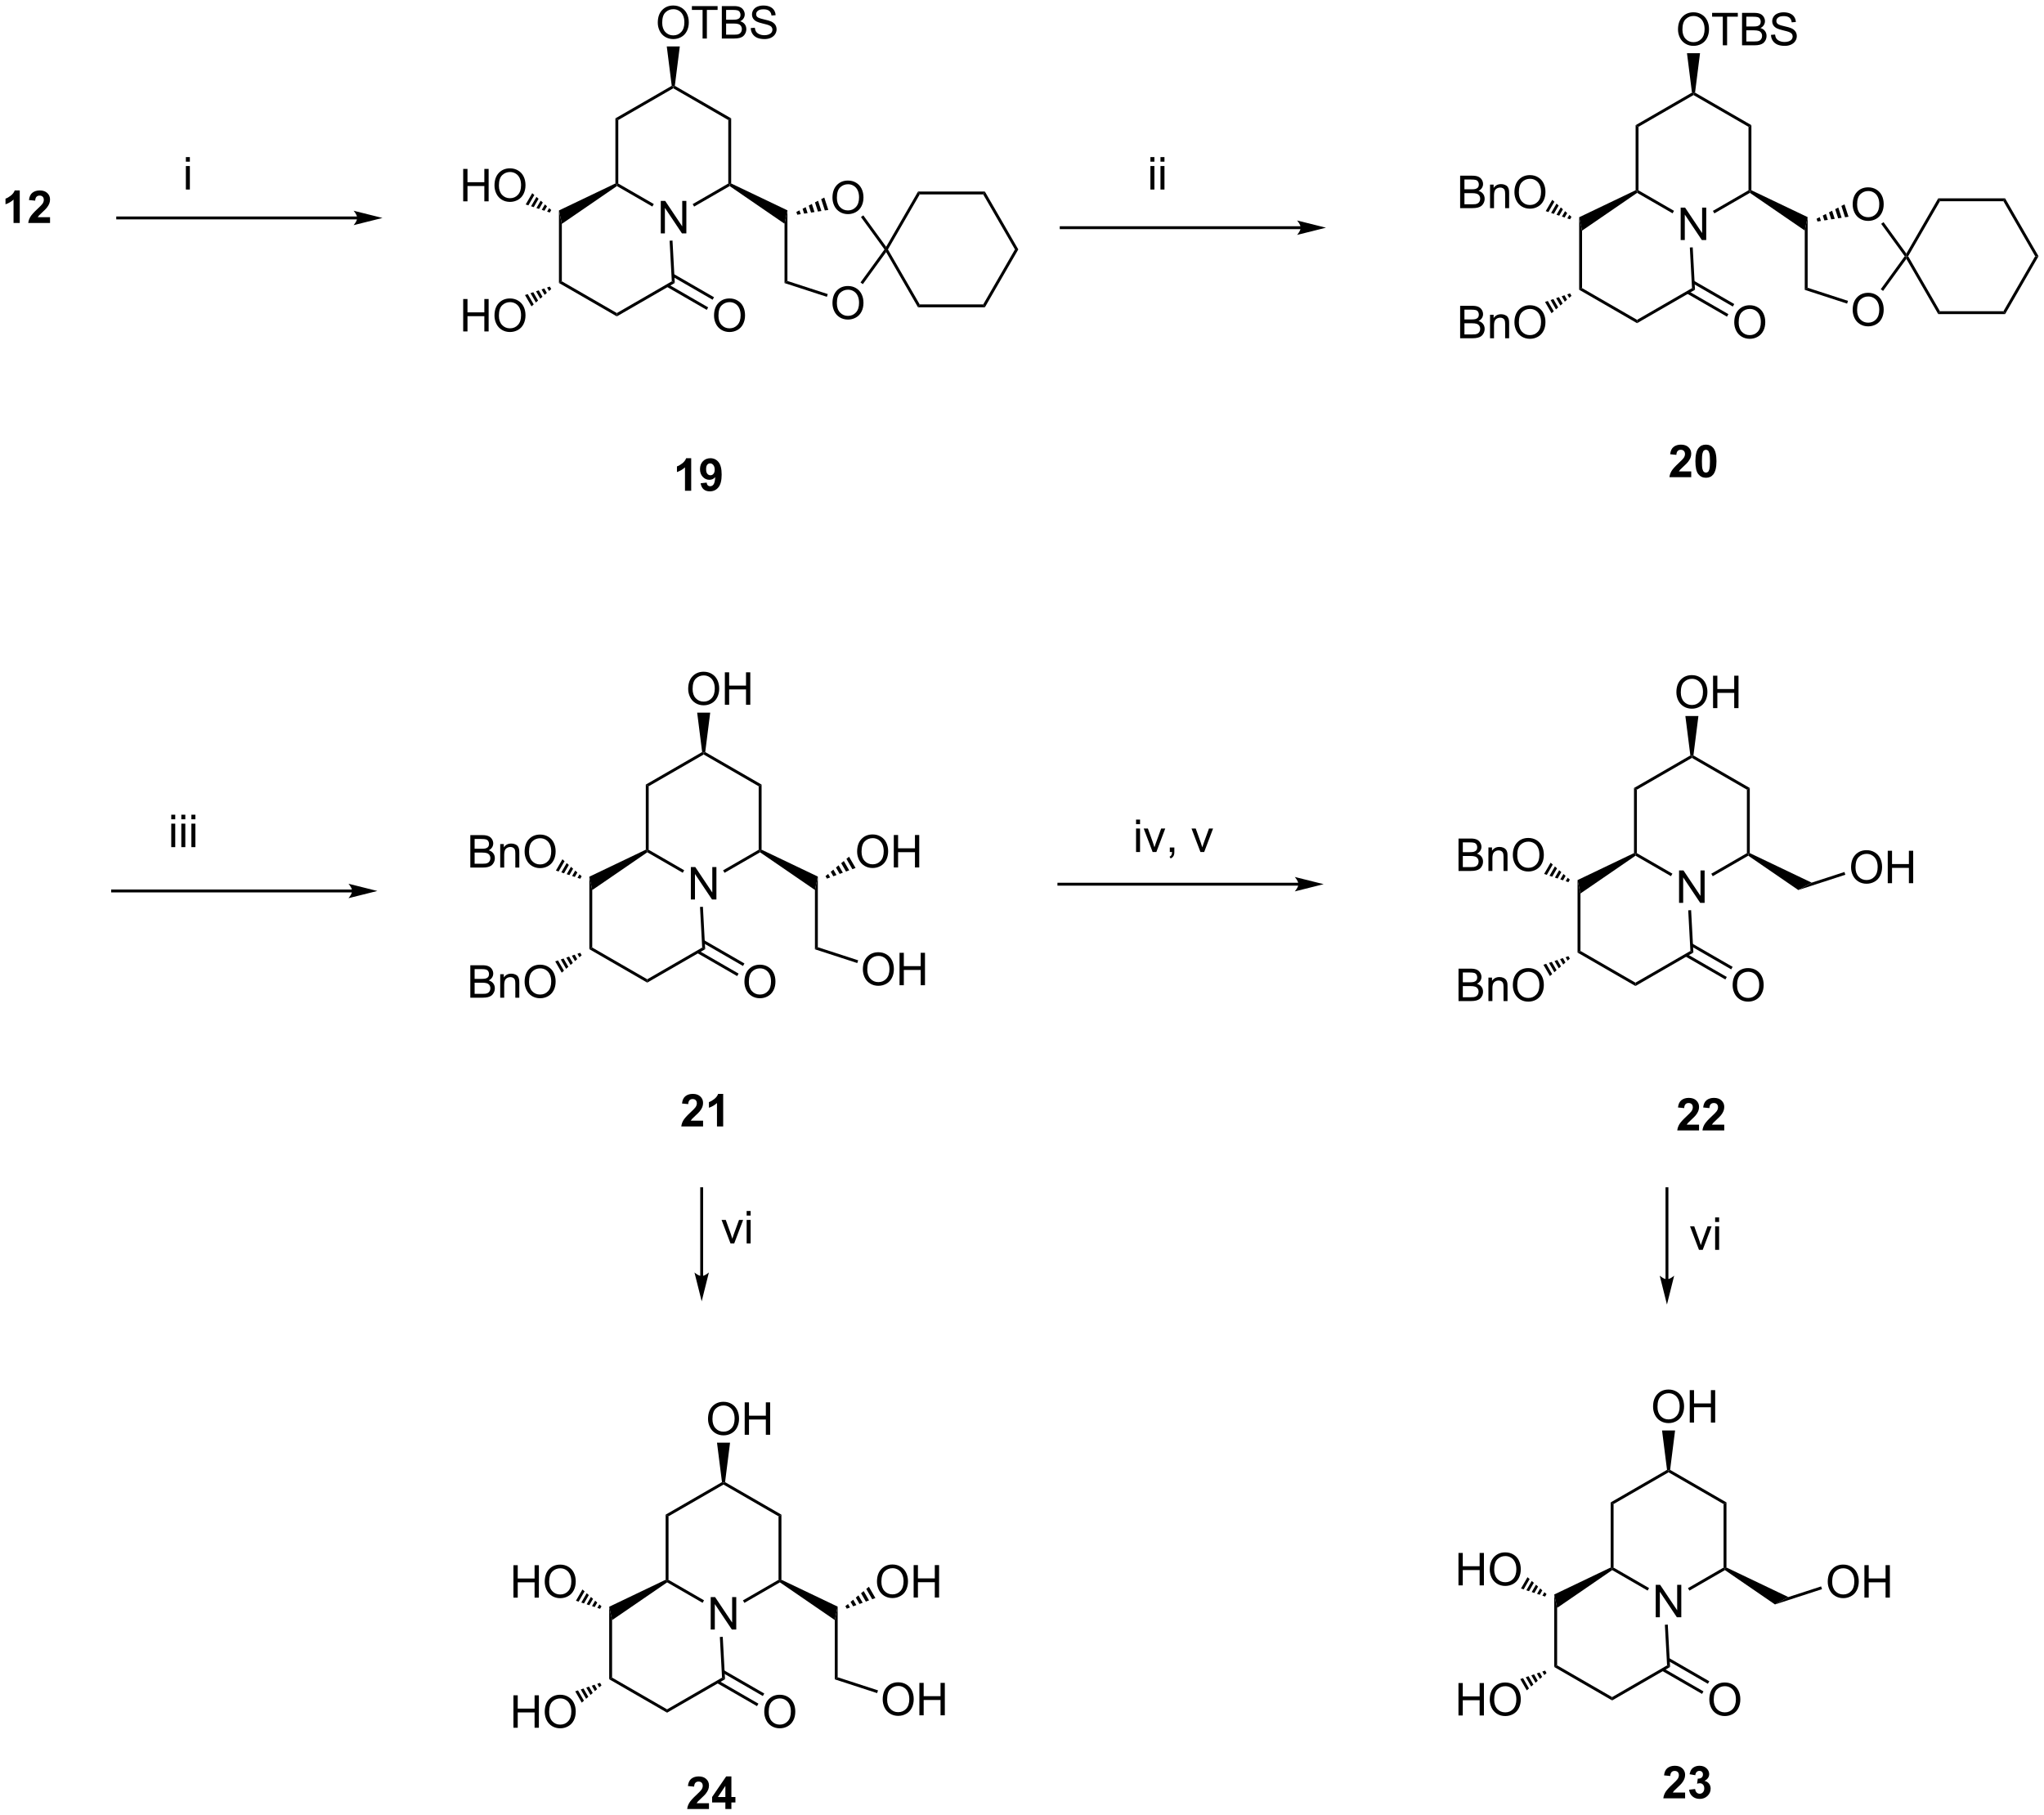 <?xml version="1.0" encoding="UTF-8"?>
<!DOCTYPE svg PUBLIC '-//W3C//DTD SVG 1.0//EN'
          'http://www.w3.org/TR/2001/REC-SVG-20010904/DTD/svg10.dtd'>
<svg stroke-dasharray="none" shape-rendering="auto" xmlns="http://www.w3.org/2000/svg" font-family="'Dialog'" text-rendering="auto" width="990" fill-opacity="1" color-interpolation="auto" color-rendering="auto" preserveAspectRatio="xMidYMid meet" font-size="12px" viewBox="0 0 990 879" fill="black" xmlns:xlink="http://www.w3.org/1999/xlink" stroke="black" image-rendering="auto" stroke-miterlimit="10" stroke-linecap="square" stroke-linejoin="miter" font-style="normal" stroke-width="1" height="879" stroke-dashoffset="0" font-weight="normal" stroke-opacity="1"
><!--Generated by the Batik Graphics2D SVG Generator--><defs id="genericDefs"
  /><g
  ><defs id="defs1"
    ><clipPath clipPathUnits="userSpaceOnUse" id="clipPath1"
      ><path d="M1.284 1.598 L372.529 1.598 L372.529 331.167 L1.284 331.167 L1.284 1.598 Z"
      /></clipPath
      ><clipPath clipPathUnits="userSpaceOnUse" id="clipPath2"
      ><path d="M1.661 0.875 L1.661 321.28 L362.584 321.28 L362.584 0.875 Z"
      /></clipPath
    ></defs
    ><g transform="scale(2.667,2.667) translate(-1.284,-1.598) matrix(1.029,0,0,1.029,-0.424,0.699)"
    ><path d="M118.28 42.061 L118.28 36.334 L119.058 36.334 L122.066 40.829 L122.066 36.334 L122.793 36.334 L122.793 42.061 L122.014 42.061 L119.006 37.561 L119.006 42.061 L118.28 42.061 Z" stroke="none" clip-path="url(#clipPath2)"
    /></g
    ><g transform="matrix(2.743,0,0,2.743,-4.555,-2.399)"
    ><path d="M110.323 21.776 L110.834 22.07 L110.834 33.284 L110.579 33.432 L110.323 33.272 Z" stroke="none" clip-path="url(#clipPath2)"
    /></g
    ><g transform="matrix(2.743,0,0,2.743,-4.555,-2.399)"
    ><path d="M110.59 33.733 L110.579 33.432 L110.834 33.284 L117.103 36.904 L116.848 37.346 Z" stroke="none" clip-path="url(#clipPath2)"
    /></g
    ><g transform="matrix(2.743,0,0,2.743,-4.555,-2.399)"
    ><path d="M124.227 37.355 L123.972 36.913 L130.257 33.284 L130.512 33.432 L130.501 33.733 Z" stroke="none" clip-path="url(#clipPath2)"
    /></g
    ><g transform="matrix(2.743,0,0,2.743,-4.555,-2.399)"
    ><path d="M130.767 33.272 L130.512 33.432 L130.257 33.284 L130.257 22.07 L130.767 21.776 Z" stroke="none" clip-path="url(#clipPath2)"
    /></g
    ><g transform="matrix(2.743,0,0,2.743,-4.555,-2.399)"
    ><path d="M130.767 21.776 L130.257 22.07 L120.545 16.463 L120.545 16.169 L120.818 16.031 Z" stroke="none" clip-path="url(#clipPath2)"
    /></g
    ><g transform="matrix(2.743,0,0,2.743,-4.555,-2.399)"
    ><path d="M120.273 16.031 L120.545 16.169 L120.545 16.463 L110.834 22.07 L110.323 21.776 Z" stroke="none" clip-path="url(#clipPath2)"
    /></g
    ><g transform="matrix(2.743,0,0,2.743,-4.555,-2.399)"
    ><path d="M117.808 4.886 Q117.808 3.459 118.574 2.654 Q119.34 1.847 120.551 1.847 Q121.342 1.847 121.978 2.227 Q122.616 2.605 122.949 3.282 Q123.285 3.959 123.285 4.818 Q123.285 5.691 122.933 6.378 Q122.582 7.066 121.936 7.42 Q121.293 7.774 120.545 7.774 Q119.738 7.774 119.1 7.383 Q118.465 6.99 118.137 6.316 Q117.808 5.638 117.808 4.886 ZM118.59 4.896 Q118.59 5.933 119.144 6.529 Q119.702 7.123 120.543 7.123 Q121.397 7.123 121.949 6.521 Q122.504 5.92 122.504 4.816 Q122.504 4.115 122.267 3.594 Q122.03 3.073 121.574 2.787 Q121.121 2.498 120.553 2.498 Q119.749 2.498 119.168 3.053 Q118.59 3.605 118.59 4.896 ZM125.719 7.675 L125.719 2.623 L123.831 2.623 L123.831 1.948 L128.37 1.948 L128.37 2.623 L126.476 2.623 L126.476 7.675 L125.719 7.675 ZM129.116 7.675 L129.116 1.948 L131.264 1.948 Q131.92 1.948 132.316 2.123 Q132.715 2.295 132.939 2.657 Q133.163 3.019 133.163 3.412 Q133.163 3.779 132.962 4.105 Q132.764 4.428 132.363 4.628 Q132.881 4.779 133.16 5.146 Q133.441 5.513 133.441 6.013 Q133.441 6.417 133.269 6.763 Q133.1 7.107 132.85 7.295 Q132.6 7.482 132.222 7.579 Q131.847 7.675 131.301 7.675 L129.116 7.675 ZM129.874 4.355 L131.113 4.355 Q131.616 4.355 131.834 4.287 Q132.124 4.201 132.269 4.003 Q132.418 3.803 132.418 3.503 Q132.418 3.217 132.28 3.001 Q132.144 2.784 131.889 2.704 Q131.637 2.623 131.019 2.623 L129.874 2.623 L129.874 4.355 ZM129.874 6.998 L131.301 6.998 Q131.668 6.998 131.816 6.972 Q132.077 6.925 132.251 6.816 Q132.428 6.706 132.54 6.498 Q132.655 6.287 132.655 6.013 Q132.655 5.693 132.491 5.459 Q132.327 5.222 132.035 5.125 Q131.746 5.029 131.199 5.029 L129.874 5.029 L129.874 6.998 ZM134.225 5.834 L134.941 5.771 Q134.991 6.201 135.176 6.477 Q135.363 6.753 135.754 6.922 Q136.144 7.092 136.631 7.092 Q137.066 7.092 137.397 6.964 Q137.73 6.834 137.892 6.61 Q138.053 6.386 138.053 6.12 Q138.053 5.849 137.897 5.649 Q137.741 5.448 137.381 5.31 Q137.152 5.222 136.363 5.032 Q135.574 4.842 135.256 4.675 Q134.847 4.459 134.644 4.141 Q134.444 3.823 134.444 3.428 Q134.444 2.995 134.689 2.618 Q134.936 2.24 135.407 2.045 Q135.881 1.849 136.459 1.849 Q137.097 1.849 137.582 2.055 Q138.069 2.261 138.329 2.659 Q138.592 3.058 138.613 3.56 L137.887 3.615 Q137.827 3.073 137.488 2.797 Q137.152 2.519 136.491 2.519 Q135.803 2.519 135.488 2.771 Q135.176 3.021 135.176 3.378 Q135.176 3.685 135.397 3.886 Q135.616 4.084 136.54 4.295 Q137.465 4.503 137.808 4.659 Q138.308 4.888 138.545 5.243 Q138.785 5.597 138.785 6.058 Q138.785 6.513 138.522 6.92 Q138.262 7.323 137.769 7.55 Q137.28 7.774 136.668 7.774 Q135.889 7.774 135.363 7.547 Q134.84 7.318 134.54 6.865 Q134.241 6.409 134.225 5.834 Z" stroke="none" clip-path="url(#clipPath2)"
    /></g
    ><g transform="matrix(2.743,0,0,2.743,-4.555,-2.399)"
    ><path d="M120.818 16.031 L120.545 16.169 L120.273 16.031 L119.395 9.073 L121.696 9.073 Z" stroke="none" clip-path="url(#clipPath2)"
    /></g
    ><g transform="matrix(2.743,0,0,2.743,-4.555,-2.399)"
    ><path d="M130.501 33.733 L130.512 33.432 L130.767 33.272 L140.7 38.016 L140.189 40.383 Z" stroke="none" clip-path="url(#clipPath2)"
    /></g
    ><g transform="matrix(2.743,0,0,2.743,-4.555,-2.399)"
    ><path d="M148.653 54.417 Q148.653 52.99 149.418 52.185 Q150.184 51.378 151.395 51.378 Q152.187 51.378 152.822 51.758 Q153.46 52.136 153.793 52.813 Q154.129 53.49 154.129 54.349 Q154.129 55.222 153.778 55.909 Q153.426 56.597 152.78 56.951 Q152.137 57.305 151.39 57.305 Q150.583 57.305 149.945 56.914 Q149.309 56.521 148.981 55.847 Q148.653 55.17 148.653 54.417 ZM149.434 54.428 Q149.434 55.464 149.989 56.06 Q150.546 56.654 151.387 56.654 Q152.241 56.654 152.793 56.053 Q153.348 55.451 153.348 54.347 Q153.348 53.646 153.111 53.125 Q152.874 52.605 152.418 52.318 Q151.965 52.029 151.398 52.029 Q150.593 52.029 150.012 52.584 Q149.434 53.136 149.434 54.428 Z" stroke="none" clip-path="url(#clipPath2)"
    /></g
    ><g transform="matrix(2.743,0,0,2.743,-4.555,-2.399)"
    ><path d="M148.653 35.796 Q148.653 34.369 149.418 33.564 Q150.184 32.757 151.395 32.757 Q152.187 32.757 152.822 33.137 Q153.46 33.514 153.793 34.191 Q154.129 34.869 154.129 35.728 Q154.129 36.6 153.778 37.288 Q153.426 37.975 152.78 38.33 Q152.137 38.684 151.39 38.684 Q150.583 38.684 149.945 38.293 Q149.309 37.9 148.981 37.225 Q148.653 36.548 148.653 35.796 ZM149.434 35.806 Q149.434 36.843 149.989 37.439 Q150.546 38.033 151.387 38.033 Q152.241 38.033 152.793 37.431 Q153.348 36.83 153.348 35.725 Q153.348 35.025 153.111 34.504 Q152.874 33.983 152.418 33.697 Q151.965 33.408 151.398 33.408 Q150.593 33.408 150.012 33.962 Q149.434 34.514 149.434 35.806 Z" stroke="none" clip-path="url(#clipPath2)"
    /></g
    ><g transform="matrix(2.743,0,0,2.743,-4.555,-2.399)"
    ><path d="M140.189 40.383 L140.7 38.016 L140.7 50.489 L140.189 50.86 Z" stroke="none" clip-path="url(#clipPath2)"
    /></g
    ><g transform="matrix(2.743,0,0,2.743,-4.555,-2.399)"
    ><path d="M140.189 50.86 L140.7 50.489 L147.824 52.804 L147.666 53.289 Z" stroke="none" clip-path="url(#clipPath2)"
    /></g
    ><g transform="matrix(2.743,0,0,2.743,-4.555,-2.399)"
    ><path d="M154.018 51.047 L153.606 50.747 L157.839 44.92 L158.154 44.92 L158.13 45.388 Z" stroke="none" clip-path="url(#clipPath2)"
    /></g
    ><g transform="matrix(2.743,0,0,2.743,-4.555,-2.399)"
    ><path d="M158.13 44.453 L158.154 44.92 L157.839 44.92 L153.685 39.202 L154.097 38.902 Z" stroke="none" clip-path="url(#clipPath2)"
    /></g
    ><g transform="matrix(2.743,0,0,2.743,-4.555,-2.399)"
    ><path d="M147.917 37.948 L147.308 38.041 L146.658 36.042 L147.206 35.759 ZM146.699 38.135 L146.09 38.228 L145.564 36.607 L146.111 36.324 ZM145.482 38.321 L144.873 38.414 L144.469 37.172 L145.016 36.889 ZM144.264 38.507 L143.655 38.6 L143.374 37.736 L143.922 37.454 ZM143.046 38.694 L142.437 38.787 L142.28 38.301 L142.827 38.019 Z" stroke="none" clip-path="url(#clipPath2)"
    /></g
    ><g transform="matrix(2.743,0,0,2.743,-4.555,-2.399)"
    ><path d="M158.13 45.388 L158.154 44.92 L158.449 44.92 L164.056 54.632 L163.762 55.142 Z" stroke="none" clip-path="url(#clipPath2)"
    /></g
    ><g transform="matrix(2.743,0,0,2.743,-4.555,-2.399)"
    ><path d="M163.762 55.142 L164.056 54.632 L175.27 54.632 L175.565 55.142 Z" stroke="none" clip-path="url(#clipPath2)"
    /></g
    ><g transform="matrix(2.743,0,0,2.743,-4.555,-2.399)"
    ><path d="M175.565 55.142 L175.27 54.632 L180.877 44.92 L181.466 44.92 Z" stroke="none" clip-path="url(#clipPath2)"
    /></g
    ><g transform="matrix(2.743,0,0,2.743,-4.555,-2.399)"
    ><path d="M181.466 44.92 L180.877 44.92 L175.27 35.209 L175.565 34.699 Z" stroke="none" clip-path="url(#clipPath2)"
    /></g
    ><g transform="matrix(2.743,0,0,2.743,-4.555,-2.399)"
    ><path d="M175.565 34.699 L175.27 35.209 L164.056 35.209 L163.762 34.699 Z" stroke="none" clip-path="url(#clipPath2)"
    /></g
    ><g transform="matrix(2.743,0,0,2.743,-4.555,-2.399)"
    ><path d="M163.762 34.699 L164.056 35.209 L158.449 44.92 L158.154 44.92 L158.13 44.453 Z" stroke="none" clip-path="url(#clipPath2)"
    /></g
    ><g transform="matrix(2.743,0,0,2.743,-4.555,-2.399)"
    ><path d="M110.323 33.272 L110.579 33.432 L110.59 33.733 L100.867 40.403 L100.357 38.036 Z" stroke="none" clip-path="url(#clipPath2)"
    /></g
    ><g transform="matrix(2.743,0,0,2.743,-4.555,-2.399)"
    ><path d="M100.357 38.036 L100.867 40.403 L100.867 50.547 L100.357 50.842 Z" stroke="none" clip-path="url(#clipPath2)"
    /></g
    ><g transform="matrix(2.743,0,0,2.743,-4.555,-2.399)"
    ><path d="M100.357 50.842 L100.867 50.547 L110.579 56.154 L110.579 56.744 Z" stroke="none" clip-path="url(#clipPath2)"
    /></g
    ><g transform="matrix(2.743,0,0,2.743,-4.555,-2.399)"
    ><path d="M110.579 56.744 L110.579 56.154 L120.282 50.552 L120.809 50.837 Z" stroke="none" clip-path="url(#clipPath2)"
    /></g
    ><g transform="matrix(2.743,0,0,2.743,-4.555,-2.399)"
    ><path d="M120.809 50.837 L120.282 50.552 L119.897 43.379 L120.407 43.351 Z" stroke="none" clip-path="url(#clipPath2)"
    /></g
    ><g transform="matrix(2.743,0,0,2.743,-4.555,-2.399)"
    ><path d="M127.741 56.615 Q127.741 55.188 128.506 54.383 Q129.272 53.576 130.483 53.576 Q131.274 53.576 131.91 53.956 Q132.548 54.334 132.881 55.011 Q133.217 55.688 133.217 56.547 Q133.217 57.42 132.866 58.107 Q132.514 58.795 131.868 59.149 Q131.225 59.503 130.478 59.503 Q129.67 59.503 129.032 59.112 Q128.397 58.719 128.069 58.045 Q127.741 57.368 127.741 56.615 ZM128.522 56.626 Q128.522 57.662 129.077 58.258 Q129.634 58.852 130.475 58.852 Q131.329 58.852 131.881 58.251 Q132.436 57.649 132.436 56.545 Q132.436 55.844 132.199 55.323 Q131.962 54.803 131.506 54.516 Q131.053 54.227 130.485 54.227 Q129.681 54.227 129.1 54.782 Q128.522 55.334 128.522 56.626 Z" stroke="none" clip-path="url(#clipPath2)"
    /></g
    ><g transform="matrix(2.743,0,0,2.743,-4.555,-2.399)"
    ><path d="M119.386 51.512 L126.453 55.592 L126.708 55.15 L119.641 51.07 ZM120.352 49.686 L127.485 53.804 L127.74 53.362 L120.607 49.244 Z" stroke="none" clip-path="url(#clipPath2)"
    /></g
    ><g transform="matrix(2.743,0,0,2.743,-4.555,-2.399)"
    ><path d="M83.449 36.427 L83.449 30.7 L84.207 30.7 L84.207 33.052 L87.183 33.052 L87.183 30.7 L87.941 30.7 L87.941 36.427 L87.183 36.427 L87.183 33.726 L84.207 33.726 L84.207 36.427 L83.449 36.427 ZM88.974 33.638 Q88.974 32.211 89.74 31.406 Q90.505 30.599 91.716 30.599 Q92.508 30.599 93.143 30.979 Q93.781 31.356 94.115 32.033 Q94.45 32.711 94.45 33.57 Q94.45 34.442 94.099 35.13 Q93.747 35.817 93.102 36.172 Q92.458 36.526 91.711 36.526 Q90.904 36.526 90.266 36.135 Q89.63 35.742 89.302 35.067 Q88.974 34.39 88.974 33.638 ZM89.755 33.648 Q89.755 34.684 90.31 35.281 Q90.867 35.875 91.708 35.875 Q92.562 35.875 93.115 35.273 Q93.669 34.672 93.669 33.567 Q93.669 32.867 93.432 32.346 Q93.195 31.825 92.74 31.539 Q92.286 31.25 91.719 31.25 Q90.914 31.25 90.333 31.804 Q89.755 32.356 89.755 33.648 Z" stroke="none" clip-path="url(#clipPath2)"
    /></g
    ><g transform="matrix(2.743,0,0,2.743,-4.555,-2.399)"
    ><path d="M98.741 38.401 L98.269 38.243 L98.623 37.629 L98.996 37.959 ZM97.796 38.085 L97.323 37.927 L97.877 36.968 L98.25 37.298 ZM96.85 37.769 L96.378 37.611 L97.131 36.307 L97.504 36.637 ZM95.905 37.453 L95.433 37.295 L96.384 35.646 L96.757 35.977 ZM94.96 37.137 L94.487 36.979 L95.638 34.986 L96.011 35.316 Z" stroke="none" clip-path="url(#clipPath2)"
    /></g
    ><g transform="matrix(2.743,0,0,2.743,-4.555,-2.399)"
    ><path d="M83.449 59.404 L83.449 53.678 L84.207 53.678 L84.207 56.029 L87.183 56.029 L87.183 53.678 L87.941 53.678 L87.941 59.404 L87.183 59.404 L87.183 56.704 L84.207 56.704 L84.207 59.404 L83.449 59.404 ZM88.974 56.615 Q88.974 55.188 89.74 54.383 Q90.505 53.576 91.716 53.576 Q92.508 53.576 93.143 53.956 Q93.781 54.334 94.115 55.011 Q94.45 55.688 94.45 56.547 Q94.45 57.42 94.099 58.107 Q93.747 58.795 93.102 59.149 Q92.458 59.503 91.711 59.503 Q90.904 59.503 90.266 59.112 Q89.63 58.719 89.302 58.045 Q88.974 57.368 88.974 56.615 ZM89.755 56.626 Q89.755 57.662 90.31 58.258 Q90.867 58.852 91.708 58.852 Q92.562 58.852 93.115 58.251 Q93.669 57.649 93.669 56.545 Q93.669 55.844 93.432 55.323 Q93.195 54.803 92.74 54.516 Q92.286 54.227 91.719 54.227 Q90.914 54.227 90.333 54.782 Q89.755 55.334 89.755 56.626 Z" stroke="none" clip-path="url(#clipPath2)"
    /></g
    ><g transform="matrix(2.743,0,0,2.743,-4.555,-2.399)"
    ><path d="M98.996 51.922 L98.609 52.26 L98.255 51.646 L98.741 51.48 ZM98.222 52.599 L97.835 52.937 L97.281 51.978 L97.768 51.812 ZM97.448 53.276 L97.061 53.614 L96.308 52.31 L96.795 52.144 ZM96.674 53.952 L96.287 54.291 L95.335 52.642 L95.822 52.476 ZM95.9 54.629 L95.513 54.968 L94.362 52.974 L94.848 52.808 Z" stroke="none" clip-path="url(#clipPath2)"
    /></g
    ><g transform="matrix(2.743,0,0,2.743,-4.555,-2.399)"
    ><path d="M298.425 43.26 L298.425 37.533 L299.204 37.533 L302.212 42.028 L302.212 37.533 L302.938 37.533 L302.938 43.26 L302.16 43.26 L299.152 38.76 L299.152 43.26 L298.425 43.26 Z" stroke="none" clip-path="url(#clipPath2)"
    /></g
    ><g transform="matrix(2.743,0,0,2.743,-4.555,-2.399)"
    ><path d="M290.469 22.975 L290.979 23.269 L290.979 34.483 L290.724 34.63 L290.469 34.471 Z" stroke="none" clip-path="url(#clipPath2)"
    /></g
    ><g transform="matrix(2.743,0,0,2.743,-4.555,-2.399)"
    ><path d="M290.735 34.931 L290.724 34.63 L290.979 34.483 L297.249 38.103 L296.994 38.545 Z" stroke="none" clip-path="url(#clipPath2)"
    /></g
    ><g transform="matrix(2.743,0,0,2.743,-4.555,-2.399)"
    ><path d="M304.372 38.554 L304.117 38.112 L310.402 34.483 L310.658 34.63 L310.647 34.931 Z" stroke="none" clip-path="url(#clipPath2)"
    /></g
    ><g transform="matrix(2.743,0,0,2.743,-4.555,-2.399)"
    ><path d="M310.913 34.471 L310.658 34.63 L310.402 34.483 L310.402 23.269 L310.913 22.975 Z" stroke="none" clip-path="url(#clipPath2)"
    /></g
    ><g transform="matrix(2.743,0,0,2.743,-4.555,-2.399)"
    ><path d="M310.913 22.975 L310.402 23.269 L300.691 17.662 L300.691 17.367 L300.963 17.23 Z" stroke="none" clip-path="url(#clipPath2)"
    /></g
    ><g transform="matrix(2.743,0,0,2.743,-4.555,-2.399)"
    ><path d="M300.418 17.23 L300.691 17.367 L300.691 17.662 L290.979 23.269 L290.469 22.975 Z" stroke="none" clip-path="url(#clipPath2)"
    /></g
    ><g transform="matrix(2.743,0,0,2.743,-4.555,-2.399)"
    ><path d="M297.954 6.085 Q297.954 4.658 298.719 3.853 Q299.485 3.046 300.696 3.046 Q301.488 3.046 302.123 3.426 Q302.761 3.804 303.094 4.481 Q303.43 5.158 303.43 6.017 Q303.43 6.889 303.079 7.577 Q302.727 8.264 302.082 8.619 Q301.438 8.973 300.691 8.973 Q299.884 8.973 299.246 8.582 Q298.61 8.189 298.282 7.514 Q297.954 6.837 297.954 6.085 ZM298.735 6.095 Q298.735 7.132 299.29 7.728 Q299.847 8.322 300.688 8.322 Q301.542 8.322 302.094 7.72 Q302.649 7.119 302.649 6.014 Q302.649 5.314 302.412 4.793 Q302.175 4.272 301.719 3.986 Q301.266 3.697 300.699 3.697 Q299.894 3.697 299.313 4.251 Q298.735 4.803 298.735 6.095 ZM305.864 8.874 L305.864 3.822 L303.976 3.822 L303.976 3.147 L308.515 3.147 L308.515 3.822 L306.622 3.822 L306.622 8.874 L305.864 8.874 ZM309.261 8.874 L309.261 3.147 L311.41 3.147 Q312.066 3.147 312.462 3.322 Q312.86 3.494 313.084 3.856 Q313.308 4.218 313.308 4.611 Q313.308 4.978 313.108 5.303 Q312.91 5.626 312.509 5.827 Q313.027 5.978 313.305 6.345 Q313.587 6.712 313.587 7.212 Q313.587 7.616 313.415 7.962 Q313.246 8.306 312.996 8.494 Q312.746 8.681 312.368 8.777 Q311.993 8.874 311.446 8.874 L309.261 8.874 ZM310.019 5.553 L311.259 5.553 Q311.761 5.553 311.98 5.486 Q312.269 5.4 312.415 5.202 Q312.563 5.001 312.563 4.702 Q312.563 4.415 312.425 4.199 Q312.29 3.983 312.035 3.902 Q311.782 3.822 311.165 3.822 L310.019 3.822 L310.019 5.553 ZM310.019 8.197 L311.446 8.197 Q311.813 8.197 311.962 8.171 Q312.222 8.124 312.397 8.014 Q312.574 7.905 312.686 7.697 Q312.8 7.486 312.8 7.212 Q312.8 6.892 312.636 6.658 Q312.472 6.421 312.18 6.324 Q311.891 6.228 311.344 6.228 L310.019 6.228 L310.019 8.197 ZM314.371 7.033 L315.087 6.97 Q315.136 7.4 315.321 7.676 Q315.509 7.952 315.899 8.121 Q316.29 8.29 316.777 8.29 Q317.212 8.29 317.542 8.163 Q317.876 8.033 318.037 7.809 Q318.199 7.585 318.199 7.319 Q318.199 7.048 318.042 6.848 Q317.886 6.647 317.527 6.509 Q317.298 6.421 316.509 6.231 Q315.719 6.04 315.402 5.874 Q314.993 5.658 314.79 5.34 Q314.589 5.022 314.589 4.626 Q314.589 4.194 314.834 3.817 Q315.082 3.439 315.553 3.244 Q316.027 3.048 316.605 3.048 Q317.243 3.048 317.727 3.254 Q318.214 3.46 318.475 3.858 Q318.738 4.257 318.759 4.759 L318.032 4.814 Q317.972 4.272 317.634 3.996 Q317.298 3.718 316.636 3.718 Q315.949 3.718 315.634 3.97 Q315.321 4.22 315.321 4.577 Q315.321 4.884 315.542 5.085 Q315.761 5.283 316.686 5.494 Q317.61 5.702 317.954 5.858 Q318.454 6.087 318.691 6.441 Q318.93 6.796 318.93 7.257 Q318.93 7.712 318.667 8.119 Q318.407 8.522 317.915 8.749 Q317.425 8.973 316.813 8.973 Q316.035 8.973 315.509 8.746 Q314.985 8.517 314.686 8.064 Q314.386 7.608 314.371 7.033 Z" stroke="none" clip-path="url(#clipPath2)"
    /></g
    ><g transform="matrix(2.743,0,0,2.743,-4.555,-2.399)"
    ><path d="M300.963 17.23 L300.691 17.367 L300.418 17.23 L299.54 10.271 L301.842 10.271 Z" stroke="none" clip-path="url(#clipPath2)"
    /></g
    ><g transform="matrix(2.743,0,0,2.743,-4.555,-2.399)"
    ><path d="M310.647 34.931 L310.658 34.63 L310.913 34.471 L320.845 39.215 L320.335 41.581 Z" stroke="none" clip-path="url(#clipPath2)"
    /></g
    ><g transform="matrix(2.743,0,0,2.743,-4.555,-2.399)"
    ><path d="M328.798 55.616 Q328.798 54.189 329.564 53.384 Q330.329 52.577 331.54 52.577 Q332.332 52.577 332.967 52.957 Q333.606 53.335 333.939 54.012 Q334.275 54.689 334.275 55.548 Q334.275 56.42 333.923 57.108 Q333.572 57.795 332.926 58.15 Q332.283 58.504 331.535 58.504 Q330.728 58.504 330.09 58.113 Q329.454 57.72 329.126 57.045 Q328.798 56.368 328.798 55.616 ZM329.579 55.626 Q329.579 56.663 330.134 57.259 Q330.691 57.853 331.533 57.853 Q332.387 57.853 332.939 57.251 Q333.493 56.65 333.493 55.545 Q333.493 54.845 333.257 54.324 Q333.02 53.803 332.564 53.517 Q332.111 53.228 331.543 53.228 Q330.738 53.228 330.158 53.782 Q329.579 54.335 329.579 55.626 Z" stroke="none" clip-path="url(#clipPath2)"
    /></g
    ><g transform="matrix(2.743,0,0,2.743,-4.555,-2.399)"
    ><path d="M328.798 36.994 Q328.798 35.567 329.564 34.763 Q330.329 33.955 331.54 33.955 Q332.332 33.955 332.967 34.336 Q333.606 34.713 333.939 35.39 Q334.275 36.067 334.275 36.927 Q334.275 37.799 333.923 38.487 Q333.572 39.174 332.926 39.528 Q332.283 39.883 331.535 39.883 Q330.728 39.883 330.09 39.492 Q329.454 39.099 329.126 38.424 Q328.798 37.747 328.798 36.994 ZM329.579 37.005 Q329.579 38.041 330.134 38.638 Q330.691 39.231 331.533 39.231 Q332.387 39.231 332.939 38.63 Q333.493 38.028 333.493 36.924 Q333.493 36.224 333.257 35.703 Q333.02 35.182 332.564 34.895 Q332.111 34.606 331.543 34.606 Q330.738 34.606 330.158 35.161 Q329.579 35.713 329.579 37.005 Z" stroke="none" clip-path="url(#clipPath2)"
    /></g
    ><g transform="matrix(2.743,0,0,2.743,-4.555,-2.399)"
    ><path d="M320.335 41.581 L320.845 39.215 L320.845 51.688 L320.335 52.059 Z" stroke="none" clip-path="url(#clipPath2)"
    /></g
    ><g transform="matrix(2.743,0,0,2.743,-4.555,-2.399)"
    ><path d="M320.335 52.059 L320.845 51.688 L327.969 54.003 L327.812 54.488 Z" stroke="none" clip-path="url(#clipPath2)"
    /></g
    ><g transform="matrix(2.743,0,0,2.743,-4.555,-2.399)"
    ><path d="M334.164 52.246 L333.751 51.946 L337.985 46.119 L338.3 46.119 L338.275 46.587 Z" stroke="none" clip-path="url(#clipPath2)"
    /></g
    ><g transform="matrix(2.743,0,0,2.743,-4.555,-2.399)"
    ><path d="M338.275 45.651 L338.3 46.119 L337.985 46.119 L333.83 40.401 L334.243 40.101 Z" stroke="none" clip-path="url(#clipPath2)"
    /></g
    ><g transform="matrix(2.743,0,0,2.743,-4.555,-2.399)"
    ><path d="M328.062 39.147 L327.453 39.24 L326.804 37.24 L327.351 36.958 ZM326.845 39.333 L326.236 39.426 L325.709 37.805 L326.256 37.523 ZM325.627 39.52 L325.018 39.613 L324.614 38.37 L325.162 38.088 ZM324.409 39.706 L323.8 39.799 L323.52 38.935 L324.067 38.653 ZM323.192 39.892 L322.583 39.986 L322.425 39.5 L322.972 39.218 Z" stroke="none" clip-path="url(#clipPath2)"
    /></g
    ><g transform="matrix(2.743,0,0,2.743,-4.555,-2.399)"
    ><path d="M338.275 46.587 L338.3 46.119 L338.594 46.119 L344.202 55.831 L343.907 56.341 Z" stroke="none" clip-path="url(#clipPath2)"
    /></g
    ><g transform="matrix(2.743,0,0,2.743,-4.555,-2.399)"
    ><path d="M343.907 56.341 L344.202 55.831 L355.416 55.831 L355.71 56.341 Z" stroke="none" clip-path="url(#clipPath2)"
    /></g
    ><g transform="matrix(2.743,0,0,2.743,-4.555,-2.399)"
    ><path d="M355.71 56.341 L355.416 55.831 L361.023 46.119 L361.612 46.119 Z" stroke="none" clip-path="url(#clipPath2)"
    /></g
    ><g transform="matrix(2.743,0,0,2.743,-4.555,-2.399)"
    ><path d="M361.612 46.119 L361.023 46.119 L355.416 36.407 L355.71 35.897 Z" stroke="none" clip-path="url(#clipPath2)"
    /></g
    ><g transform="matrix(2.743,0,0,2.743,-4.555,-2.399)"
    ><path d="M355.71 35.897 L355.416 36.407 L344.202 36.407 L343.907 35.897 Z" stroke="none" clip-path="url(#clipPath2)"
    /></g
    ><g transform="matrix(2.743,0,0,2.743,-4.555,-2.399)"
    ><path d="M343.907 35.897 L344.202 36.407 L338.594 46.119 L338.3 46.119 L338.275 45.651 Z" stroke="none" clip-path="url(#clipPath2)"
    /></g
    ><g transform="matrix(2.743,0,0,2.743,-4.555,-2.399)"
    ><path d="M290.469 34.471 L290.724 34.63 L290.735 34.931 L281.012 41.601 L280.502 39.235 Z" stroke="none" clip-path="url(#clipPath2)"
    /></g
    ><g transform="matrix(2.743,0,0,2.743,-4.555,-2.399)"
    ><path d="M280.502 39.235 L281.012 41.601 L281.012 51.746 L280.502 52.041 Z" stroke="none" clip-path="url(#clipPath2)"
    /></g
    ><g transform="matrix(2.743,0,0,2.743,-4.555,-2.399)"
    ><path d="M280.502 52.041 L281.012 51.746 L290.724 57.353 L290.724 57.942 Z" stroke="none" clip-path="url(#clipPath2)"
    /></g
    ><g transform="matrix(2.743,0,0,2.743,-4.555,-2.399)"
    ><path d="M290.724 57.942 L290.724 57.353 L300.428 51.751 L300.954 52.036 Z" stroke="none" clip-path="url(#clipPath2)"
    /></g
    ><g transform="matrix(2.743,0,0,2.743,-4.555,-2.399)"
    ><path d="M300.954 52.036 L300.428 51.751 L300.043 44.578 L300.552 44.55 Z" stroke="none" clip-path="url(#clipPath2)"
    /></g
    ><g transform="matrix(2.743,0,0,2.743,-4.555,-2.399)"
    ><path d="M307.886 57.814 Q307.886 56.387 308.652 55.582 Q309.417 54.775 310.628 54.775 Q311.42 54.775 312.055 55.155 Q312.693 55.533 313.027 56.21 Q313.363 56.887 313.363 57.746 Q313.363 58.618 313.011 59.306 Q312.659 59.993 312.014 60.348 Q311.37 60.702 310.623 60.702 Q309.816 60.702 309.178 60.311 Q308.542 59.918 308.214 59.243 Q307.886 58.566 307.886 57.814 ZM308.667 57.824 Q308.667 58.861 309.222 59.457 Q309.779 60.051 310.62 60.051 Q311.474 60.051 312.027 59.449 Q312.581 58.848 312.581 57.743 Q312.581 57.043 312.344 56.522 Q312.107 56.001 311.652 55.715 Q311.199 55.426 310.631 55.426 Q309.826 55.426 309.245 55.98 Q308.667 56.533 308.667 57.824 Z" stroke="none" clip-path="url(#clipPath2)"
    /></g
    ><g transform="matrix(2.743,0,0,2.743,-4.555,-2.399)"
    ><path d="M299.531 52.71 L306.599 56.791 L306.854 56.349 L299.786 52.269 ZM300.497 50.885 L307.631 55.003 L307.886 54.561 L300.752 50.443 Z" stroke="none" clip-path="url(#clipPath2)"
    /></g
    ><g transform="matrix(2.743,0,0,2.743,-4.555,-2.399)"
    ><path d="M259.485 37.626 L259.485 31.899 L261.634 31.899 Q262.29 31.899 262.686 32.073 Q263.084 32.245 263.308 32.607 Q263.532 32.969 263.532 33.362 Q263.532 33.73 263.332 34.055 Q263.134 34.378 262.733 34.579 Q263.251 34.73 263.529 35.097 Q263.811 35.464 263.811 35.964 Q263.811 36.368 263.639 36.714 Q263.47 37.058 263.22 37.245 Q262.97 37.433 262.592 37.529 Q262.217 37.626 261.67 37.626 L259.485 37.626 ZM260.243 34.305 L261.483 34.305 Q261.985 34.305 262.204 34.237 Q262.493 34.151 262.639 33.954 Q262.787 33.753 262.787 33.454 Q262.787 33.167 262.649 32.951 Q262.514 32.735 262.259 32.654 Q262.006 32.573 261.389 32.573 L260.243 32.573 L260.243 34.305 ZM260.243 36.948 L261.67 36.948 Q262.037 36.948 262.186 36.922 Q262.446 36.876 262.621 36.766 Q262.798 36.657 262.91 36.448 Q263.024 36.237 263.024 35.964 Q263.024 35.644 262.86 35.409 Q262.696 35.172 262.404 35.076 Q262.115 34.98 261.569 34.98 L260.243 34.98 L260.243 36.948 ZM264.764 37.626 L264.764 33.477 L265.397 33.477 L265.397 34.066 Q265.852 33.383 266.717 33.383 Q267.092 33.383 267.404 33.519 Q267.72 33.651 267.876 33.87 Q268.032 34.089 268.095 34.391 Q268.134 34.586 268.134 35.073 L268.134 37.626 L267.43 37.626 L267.43 35.102 Q267.43 34.672 267.347 34.459 Q267.267 34.245 267.058 34.12 Q266.85 33.993 266.569 33.993 Q266.118 33.993 265.793 34.279 Q265.467 34.563 265.467 35.36 L265.467 37.626 L264.764 37.626 ZM269.072 34.836 Q269.072 33.409 269.838 32.605 Q270.604 31.797 271.815 31.797 Q272.606 31.797 273.242 32.178 Q273.88 32.555 274.213 33.232 Q274.549 33.909 274.549 34.769 Q274.549 35.641 274.197 36.329 Q273.846 37.016 273.2 37.37 Q272.557 37.724 271.809 37.724 Q271.002 37.724 270.364 37.334 Q269.729 36.941 269.401 36.266 Q269.072 35.589 269.072 34.836 ZM269.854 34.847 Q269.854 35.883 270.408 36.48 Q270.966 37.073 271.807 37.073 Q272.661 37.073 273.213 36.472 Q273.768 35.87 273.768 34.766 Q273.768 34.066 273.531 33.545 Q273.294 33.024 272.838 32.737 Q272.385 32.448 271.817 32.448 Q271.013 32.448 270.432 33.003 Q269.854 33.555 269.854 34.847 Z" stroke="none" clip-path="url(#clipPath2)"
    /></g
    ><g transform="matrix(2.743,0,0,2.743,-4.555,-2.399)"
    ><path d="M278.887 39.599 L278.41 39.439 L278.765 38.825 L279.142 39.158 ZM277.933 39.279 L277.457 39.119 L278.01 38.16 L278.387 38.492 ZM276.98 38.958 L276.503 38.798 L277.256 37.494 L277.633 37.827 ZM276.027 38.638 L275.55 38.477 L276.502 36.829 L276.879 37.162 ZM275.073 38.317 L274.597 38.157 L275.748 36.164 L276.125 36.496 Z" stroke="none" clip-path="url(#clipPath2)"
    /></g
    ><g transform="matrix(2.743,0,0,2.743,-4.555,-2.399)"
    ><path d="M259.485 60.603 L259.485 54.876 L261.634 54.876 Q262.29 54.876 262.686 55.051 Q263.084 55.223 263.308 55.585 Q263.532 55.947 263.532 56.34 Q263.532 56.707 263.332 57.033 Q263.134 57.355 262.733 57.556 Q263.251 57.707 263.529 58.074 Q263.811 58.441 263.811 58.941 Q263.811 59.345 263.639 59.691 Q263.47 60.035 263.22 60.223 Q262.97 60.41 262.592 60.507 Q262.217 60.603 261.67 60.603 L259.485 60.603 ZM260.243 57.283 L261.483 57.283 Q261.985 57.283 262.204 57.215 Q262.493 57.129 262.639 56.931 Q262.787 56.73 262.787 56.431 Q262.787 56.145 262.649 55.928 Q262.514 55.712 262.259 55.632 Q262.006 55.551 261.389 55.551 L260.243 55.551 L260.243 57.283 ZM260.243 59.926 L261.67 59.926 Q262.037 59.926 262.186 59.9 Q262.446 59.853 262.621 59.743 Q262.798 59.634 262.91 59.426 Q263.024 59.215 263.024 58.941 Q263.024 58.621 262.86 58.387 Q262.696 58.15 262.404 58.053 Q262.115 57.957 261.569 57.957 L260.243 57.957 L260.243 59.926 ZM264.764 60.603 L264.764 56.455 L265.397 56.455 L265.397 57.043 Q265.852 56.361 266.717 56.361 Q267.092 56.361 267.404 56.496 Q267.72 56.629 267.876 56.848 Q268.032 57.066 268.095 57.368 Q268.134 57.564 268.134 58.051 L268.134 60.603 L267.43 60.603 L267.43 58.08 Q267.43 57.65 267.347 57.436 Q267.267 57.223 267.058 57.098 Q266.85 56.97 266.569 56.97 Q266.118 56.97 265.793 57.257 Q265.467 57.54 265.467 58.337 L265.467 60.603 L264.764 60.603 ZM269.072 57.814 Q269.072 56.387 269.838 55.582 Q270.604 54.775 271.815 54.775 Q272.606 54.775 273.242 55.155 Q273.88 55.533 274.213 56.21 Q274.549 56.887 274.549 57.746 Q274.549 58.618 274.197 59.306 Q273.846 59.993 273.2 60.348 Q272.557 60.702 271.809 60.702 Q271.002 60.702 270.364 60.311 Q269.729 59.918 269.401 59.243 Q269.072 58.566 269.072 57.814 ZM269.854 57.824 Q269.854 58.861 270.408 59.457 Q270.966 60.051 271.807 60.051 Q272.661 60.051 273.213 59.449 Q273.768 58.848 273.768 57.743 Q273.768 57.043 273.531 56.522 Q273.294 56.001 272.838 55.715 Q272.385 55.426 271.817 55.426 Q271.013 55.426 270.432 55.98 Q269.854 56.533 269.854 57.824 Z" stroke="none" clip-path="url(#clipPath2)"
    /></g
    ><g transform="matrix(2.743,0,0,2.743,-4.555,-2.399)"
    ><path d="M279.142 53.121 L278.751 53.461 L278.397 52.847 L278.887 52.679 ZM278.361 53.801 L277.97 54.142 L277.417 53.183 L277.907 53.015 ZM277.58 54.482 L277.189 54.823 L276.437 53.519 L276.927 53.351 ZM276.799 55.163 L276.408 55.503 L275.457 53.855 L275.947 53.687 ZM276.018 55.844 L275.627 56.184 L274.477 54.191 L274.967 54.023 Z" stroke="none" clip-path="url(#clipPath2)"
    /></g
    ><g transform="matrix(2.743,0,0,2.743,-4.555,-2.399)"
    ><path d="M123.648 159.704 L123.648 153.978 L124.427 153.978 L127.434 158.473 L127.434 153.978 L128.161 153.978 L128.161 159.704 L127.382 159.704 L124.375 155.204 L124.375 159.704 L123.648 159.704 Z" stroke="none" clip-path="url(#clipPath2)"
    /></g
    ><g transform="matrix(2.743,0,0,2.743,-4.555,-2.399)"
    ><path d="M115.692 139.419 L116.202 139.714 L116.202 150.928 L115.947 151.075 L115.692 150.915 Z" stroke="none" clip-path="url(#clipPath2)"
    /></g
    ><g transform="matrix(2.743,0,0,2.743,-4.555,-2.399)"
    ><path d="M115.958 151.376 L115.947 151.075 L116.202 150.928 L122.472 154.548 L122.217 154.99 Z" stroke="none" clip-path="url(#clipPath2)"
    /></g
    ><g transform="matrix(2.743,0,0,2.743,-4.555,-2.399)"
    ><path d="M129.595 154.999 L129.34 154.557 L135.625 150.928 L135.881 151.075 L135.869 151.376 Z" stroke="none" clip-path="url(#clipPath2)"
    /></g
    ><g transform="matrix(2.743,0,0,2.743,-4.555,-2.399)"
    ><path d="M136.136 150.915 L135.881 151.075 L135.625 150.928 L135.625 139.714 L136.136 139.419 Z" stroke="none" clip-path="url(#clipPath2)"
    /></g
    ><g transform="matrix(2.743,0,0,2.743,-4.555,-2.399)"
    ><path d="M136.136 139.419 L135.625 139.714 L125.914 134.107 L125.914 133.812 L126.186 133.675 Z" stroke="none" clip-path="url(#clipPath2)"
    /></g
    ><g transform="matrix(2.743,0,0,2.743,-4.555,-2.399)"
    ><path d="M125.641 133.675 L125.914 133.812 L125.914 134.107 L116.202 139.714 L115.692 139.419 Z" stroke="none" clip-path="url(#clipPath2)"
    /></g
    ><g transform="matrix(2.743,0,0,2.743,-4.555,-2.399)"
    ><path d="M123.177 122.529 Q123.177 121.102 123.942 120.298 Q124.708 119.49 125.919 119.49 Q126.711 119.49 127.346 119.871 Q127.984 120.248 128.317 120.925 Q128.653 121.602 128.653 122.462 Q128.653 123.334 128.302 124.022 Q127.95 124.709 127.304 125.063 Q126.661 125.418 125.914 125.418 Q125.106 125.418 124.468 125.027 Q123.833 124.634 123.505 123.959 Q123.177 123.282 123.177 122.529 ZM123.958 122.54 Q123.958 123.576 124.513 124.173 Q125.07 124.766 125.911 124.766 Q126.765 124.766 127.317 124.165 Q127.872 123.563 127.872 122.459 Q127.872 121.759 127.635 121.238 Q127.398 120.717 126.942 120.43 Q126.489 120.141 125.921 120.141 Q125.117 120.141 124.536 120.696 Q123.958 121.248 123.958 122.54 ZM129.652 125.319 L129.652 119.592 L130.41 119.592 L130.41 121.944 L133.386 121.944 L133.386 119.592 L134.144 119.592 L134.144 125.319 L133.386 125.319 L133.386 122.618 L130.41 122.618 L130.41 125.319 L129.652 125.319 Z" stroke="none" clip-path="url(#clipPath2)"
    /></g
    ><g transform="matrix(2.743,0,0,2.743,-4.555,-2.399)"
    ><path d="M126.186 133.675 L125.914 133.812 L125.641 133.675 L124.763 126.714 L127.065 126.714 Z" stroke="none" clip-path="url(#clipPath2)"
    /></g
    ><g transform="matrix(2.743,0,0,2.743,-4.555,-2.399)"
    ><path d="M135.869 151.376 L135.881 151.075 L136.136 150.915 L146.068 155.66 L145.558 158.026 Z" stroke="none" clip-path="url(#clipPath2)"
    /></g
    ><g transform="matrix(2.743,0,0,2.743,-4.555,-2.399)"
    ><path d="M154.021 172.06 Q154.021 170.633 154.787 169.829 Q155.552 169.022 156.763 169.022 Q157.555 169.022 158.19 169.402 Q158.828 169.779 159.162 170.456 Q159.498 171.133 159.498 171.993 Q159.498 172.865 159.146 173.553 Q158.795 174.24 158.149 174.594 Q157.506 174.948 156.758 174.948 Q155.951 174.948 155.313 174.558 Q154.677 174.165 154.349 173.49 Q154.021 172.813 154.021 172.06 ZM154.802 172.071 Q154.802 173.107 155.357 173.704 Q155.914 174.298 156.756 174.298 Q157.61 174.298 158.162 173.696 Q158.716 173.094 158.716 171.99 Q158.716 171.29 158.48 170.769 Q158.243 170.248 157.787 169.962 Q157.334 169.673 156.766 169.673 Q155.961 169.673 155.381 170.227 Q154.802 170.779 154.802 172.071 ZM160.496 174.85 L160.496 169.123 L161.254 169.123 L161.254 171.475 L164.231 171.475 L164.231 169.123 L164.989 169.123 L164.989 174.85 L164.231 174.85 L164.231 172.149 L161.254 172.149 L161.254 174.85 L160.496 174.85 Z" stroke="none" clip-path="url(#clipPath2)"
    /></g
    ><g transform="matrix(2.743,0,0,2.743,-4.555,-2.399)"
    ><path d="M145.558 158.026 L146.068 155.66 L146.068 168.133 L145.558 168.504 Z" stroke="none" clip-path="url(#clipPath2)"
    /></g
    ><g transform="matrix(2.743,0,0,2.743,-4.555,-2.399)"
    ><path d="M145.558 168.504 L146.068 168.133 L153.192 170.448 L153.035 170.933 Z" stroke="none" clip-path="url(#clipPath2)"
    /></g
    ><g transform="matrix(2.743,0,0,2.743,-4.555,-2.399)"
    ><path d="M115.692 150.915 L115.947 151.075 L115.958 151.376 L106.235 158.046 L105.725 155.68 Z" stroke="none" clip-path="url(#clipPath2)"
    /></g
    ><g transform="matrix(2.743,0,0,2.743,-4.555,-2.399)"
    ><path d="M105.725 155.68 L106.235 158.046 L106.235 168.191 L105.725 168.486 Z" stroke="none" clip-path="url(#clipPath2)"
    /></g
    ><g transform="matrix(2.743,0,0,2.743,-4.555,-2.399)"
    ><path d="M105.725 168.486 L106.235 168.191 L115.947 173.798 L115.947 174.387 Z" stroke="none" clip-path="url(#clipPath2)"
    /></g
    ><g transform="matrix(2.743,0,0,2.743,-4.555,-2.399)"
    ><path d="M115.947 174.387 L115.947 173.798 L125.651 168.196 L126.177 168.481 Z" stroke="none" clip-path="url(#clipPath2)"
    /></g
    ><g transform="matrix(2.743,0,0,2.743,-4.555,-2.399)"
    ><path d="M126.177 168.481 L125.651 168.196 L125.266 161.022 L125.775 160.995 Z" stroke="none" clip-path="url(#clipPath2)"
    /></g
    ><g transform="matrix(2.743,0,0,2.743,-4.555,-2.399)"
    ><path d="M133.109 174.258 Q133.109 172.832 133.875 172.027 Q134.64 171.22 135.851 171.22 Q136.643 171.22 137.278 171.6 Q137.916 171.977 138.25 172.654 Q138.585 173.332 138.585 174.191 Q138.585 175.063 138.234 175.751 Q137.882 176.438 137.237 176.792 Q136.593 177.147 135.846 177.147 Q135.039 177.147 134.401 176.756 Q133.765 176.363 133.437 175.688 Q133.109 175.011 133.109 174.258 ZM133.89 174.269 Q133.89 175.305 134.445 175.902 Q135.002 176.495 135.843 176.495 Q136.697 176.495 137.25 175.894 Q137.804 175.292 137.804 174.188 Q137.804 173.488 137.567 172.967 Q137.33 172.446 136.875 172.16 Q136.421 171.87 135.854 171.87 Q135.049 171.87 134.468 172.425 Q133.89 172.977 133.89 174.269 Z" stroke="none" clip-path="url(#clipPath2)"
    /></g
    ><g transform="matrix(2.743,0,0,2.743,-4.555,-2.399)"
    ><path d="M124.754 169.155 L131.821 173.236 L132.077 172.794 L125.009 168.713 ZM125.72 167.329 L132.854 171.448 L133.109 171.006 L125.975 166.887 Z" stroke="none" clip-path="url(#clipPath2)"
    /></g
    ><g transform="matrix(2.743,0,0,2.743,-4.555,-2.399)"
    ><path d="M84.708 154.07 L84.708 148.344 L86.856 148.344 Q87.513 148.344 87.909 148.518 Q88.307 148.69 88.531 149.052 Q88.755 149.414 88.755 149.807 Q88.755 150.174 88.554 150.5 Q88.356 150.823 87.955 151.023 Q88.474 151.174 88.752 151.542 Q89.034 151.909 89.034 152.409 Q89.034 152.812 88.862 153.159 Q88.692 153.502 88.442 153.69 Q88.192 153.877 87.815 153.974 Q87.44 154.07 86.893 154.07 L84.708 154.07 ZM85.466 150.75 L86.705 150.75 Q87.208 150.75 87.427 150.682 Q87.716 150.596 87.862 150.398 Q88.01 150.198 88.01 149.898 Q88.01 149.612 87.872 149.396 Q87.737 149.18 87.481 149.099 Q87.229 149.018 86.612 149.018 L85.466 149.018 L85.466 150.75 ZM85.466 153.393 L86.893 153.393 Q87.26 153.393 87.409 153.367 Q87.669 153.32 87.844 153.211 Q88.02 153.101 88.132 152.893 Q88.247 152.682 88.247 152.409 Q88.247 152.088 88.083 151.854 Q87.919 151.617 87.627 151.521 Q87.338 151.424 86.791 151.424 L85.466 151.424 L85.466 153.393 ZM89.987 154.07 L89.987 149.922 L90.62 149.922 L90.62 150.51 Q91.075 149.828 91.94 149.828 Q92.315 149.828 92.627 149.963 Q92.942 150.096 93.099 150.315 Q93.255 150.534 93.317 150.836 Q93.356 151.031 93.356 151.518 L93.356 154.07 L92.653 154.07 L92.653 151.547 Q92.653 151.117 92.57 150.904 Q92.489 150.69 92.281 150.565 Q92.073 150.437 91.791 150.437 Q91.341 150.437 91.015 150.724 Q90.69 151.008 90.69 151.805 L90.69 154.07 L89.987 154.07 ZM94.295 151.281 Q94.295 149.854 95.061 149.049 Q95.826 148.242 97.037 148.242 Q97.829 148.242 98.465 148.622 Q99.103 149 99.436 149.677 Q99.772 150.354 99.772 151.213 Q99.772 152.086 99.42 152.773 Q99.069 153.461 98.423 153.815 Q97.78 154.169 97.032 154.169 Q96.225 154.169 95.587 153.779 Q94.951 153.385 94.623 152.711 Q94.295 152.034 94.295 151.281 ZM95.076 151.292 Q95.076 152.328 95.631 152.924 Q96.189 153.518 97.03 153.518 Q97.884 153.518 98.436 152.917 Q98.991 152.315 98.991 151.211 Q98.991 150.51 98.754 149.989 Q98.517 149.469 98.061 149.182 Q97.608 148.893 97.04 148.893 Q96.235 148.893 95.655 149.448 Q95.076 150 95.076 151.292 Z" stroke="none" clip-path="url(#clipPath2)"
    /></g
    ><g transform="matrix(2.743,0,0,2.743,-4.555,-2.399)"
    ><path d="M104.11 156.044 L103.633 155.884 L103.988 155.27 L104.365 155.602 ZM103.156 155.724 L102.68 155.563 L103.233 154.604 L103.61 154.937 ZM102.203 155.403 L101.726 155.243 L102.479 153.939 L102.856 154.272 ZM101.25 155.083 L100.773 154.922 L101.725 153.274 L102.102 153.606 ZM100.296 154.762 L99.82 154.602 L100.97 152.608 L101.348 152.941 Z" stroke="none" clip-path="url(#clipPath2)"
    /></g
    ><g transform="matrix(2.743,0,0,2.743,-4.555,-2.399)"
    ><path d="M84.708 177.048 L84.708 171.321 L86.856 171.321 Q87.513 171.321 87.909 171.495 Q88.307 171.667 88.531 172.029 Q88.755 172.391 88.755 172.785 Q88.755 173.152 88.554 173.477 Q88.356 173.8 87.955 174.001 Q88.474 174.152 88.752 174.519 Q89.034 174.886 89.034 175.386 Q89.034 175.79 88.862 176.136 Q88.692 176.48 88.442 176.667 Q88.192 176.855 87.815 176.951 Q87.44 177.048 86.893 177.048 L84.708 177.048 ZM85.466 173.727 L86.705 173.727 Q87.208 173.727 87.427 173.66 Q87.716 173.574 87.862 173.376 Q88.01 173.175 88.01 172.876 Q88.01 172.589 87.872 172.373 Q87.737 172.157 87.481 172.076 Q87.229 171.995 86.612 171.995 L85.466 171.995 L85.466 173.727 ZM85.466 176.37 L86.893 176.37 Q87.26 176.37 87.409 176.345 Q87.669 176.298 87.844 176.188 Q88.02 176.079 88.132 175.87 Q88.247 175.66 88.247 175.386 Q88.247 175.066 88.083 174.832 Q87.919 174.595 87.627 174.498 Q87.338 174.402 86.791 174.402 L85.466 174.402 L85.466 176.37 ZM89.987 177.048 L89.987 172.899 L90.62 172.899 L90.62 173.488 Q91.075 172.805 91.94 172.805 Q92.315 172.805 92.627 172.941 Q92.942 173.074 93.099 173.292 Q93.255 173.511 93.317 173.813 Q93.356 174.008 93.356 174.495 L93.356 177.048 L92.653 177.048 L92.653 174.524 Q92.653 174.095 92.57 173.881 Q92.489 173.667 92.281 173.542 Q92.073 173.415 91.791 173.415 Q91.341 173.415 91.015 173.701 Q90.69 173.985 90.69 174.782 L90.69 177.048 L89.987 177.048 ZM94.295 174.258 Q94.295 172.832 95.061 172.027 Q95.826 171.22 97.037 171.22 Q97.829 171.22 98.465 171.6 Q99.103 171.977 99.436 172.654 Q99.772 173.332 99.772 174.191 Q99.772 175.063 99.42 175.751 Q99.069 176.438 98.423 176.792 Q97.78 177.147 97.032 177.147 Q96.225 177.147 95.587 176.756 Q94.951 176.363 94.623 175.688 Q94.295 175.011 94.295 174.258 ZM95.076 174.269 Q95.076 175.305 95.631 175.902 Q96.189 176.495 97.03 176.495 Q97.884 176.495 98.436 175.894 Q98.991 175.292 98.991 174.188 Q98.991 173.488 98.754 172.967 Q98.517 172.446 98.061 172.16 Q97.608 171.87 97.04 171.87 Q96.235 171.87 95.655 172.425 Q95.076 172.977 95.076 174.269 Z" stroke="none" clip-path="url(#clipPath2)"
    /></g
    ><g transform="matrix(2.743,0,0,2.743,-4.555,-2.399)"
    ><path d="M104.365 169.565 L103.974 169.906 L103.62 169.292 L104.11 169.124 ZM103.584 170.246 L103.193 170.587 L102.64 169.627 L103.13 169.459 ZM102.803 170.927 L102.412 171.267 L101.659 169.964 L102.15 169.796 ZM102.022 171.608 L101.631 171.948 L100.68 170.299 L101.169 170.131 ZM101.241 172.288 L100.85 172.629 L99.7 170.636 L100.189 170.468 Z" stroke="none" clip-path="url(#clipPath2)"
    /></g
    ><g transform="matrix(2.743,0,0,2.743,-4.555,-2.399)"
    ><path d="M298.14 160.304 L298.14 154.577 L298.919 154.577 L301.927 159.072 L301.927 154.577 L302.653 154.577 L302.653 160.304 L301.875 160.304 L298.867 155.804 L298.867 160.304 L298.14 160.304 Z" stroke="none" clip-path="url(#clipPath2)"
    /></g
    ><g transform="matrix(2.743,0,0,2.743,-4.555,-2.399)"
    ><path d="M290.184 140.019 L290.694 140.313 L290.694 151.527 L290.439 151.675 L290.184 151.515 Z" stroke="none" clip-path="url(#clipPath2)"
    /></g
    ><g transform="matrix(2.743,0,0,2.743,-4.555,-2.399)"
    ><path d="M290.45 151.976 L290.439 151.675 L290.694 151.527 L296.964 155.147 L296.709 155.589 Z" stroke="none" clip-path="url(#clipPath2)"
    /></g
    ><g transform="matrix(2.743,0,0,2.743,-4.555,-2.399)"
    ><path d="M304.087 155.598 L303.832 155.156 L310.118 151.527 L310.373 151.675 L310.362 151.976 Z" stroke="none" clip-path="url(#clipPath2)"
    /></g
    ><g transform="matrix(2.743,0,0,2.743,-4.555,-2.399)"
    ><path d="M310.628 151.515 L310.373 151.675 L310.118 151.527 L310.118 140.313 L310.628 140.019 Z" stroke="none" clip-path="url(#clipPath2)"
    /></g
    ><g transform="matrix(2.743,0,0,2.743,-4.555,-2.399)"
    ><path d="M310.628 140.019 L310.118 140.313 L300.406 134.706 L300.406 134.412 L300.678 134.274 Z" stroke="none" clip-path="url(#clipPath2)"
    /></g
    ><g transform="matrix(2.743,0,0,2.743,-4.555,-2.399)"
    ><path d="M300.134 134.274 L300.406 134.412 L300.406 134.706 L290.694 140.313 L290.184 140.019 Z" stroke="none" clip-path="url(#clipPath2)"
    /></g
    ><g transform="matrix(2.743,0,0,2.743,-4.555,-2.399)"
    ><path d="M297.669 123.129 Q297.669 121.702 298.435 120.897 Q299.2 120.09 300.411 120.09 Q301.203 120.09 301.838 120.47 Q302.476 120.848 302.81 121.525 Q303.146 122.202 303.146 123.061 Q303.146 123.933 302.794 124.621 Q302.442 125.308 301.796 125.663 Q301.153 126.017 300.406 126.017 Q299.599 126.017 298.961 125.626 Q298.325 125.233 297.997 124.558 Q297.669 123.881 297.669 123.129 ZM298.45 123.139 Q298.45 124.176 299.005 124.772 Q299.562 125.366 300.403 125.366 Q301.257 125.366 301.81 124.764 Q302.364 124.163 302.364 123.058 Q302.364 122.358 302.127 121.837 Q301.89 121.316 301.435 121.03 Q300.981 120.741 300.414 120.741 Q299.609 120.741 299.028 121.296 Q298.45 121.848 298.45 123.139 ZM304.144 125.918 L304.144 120.191 L304.902 120.191 L304.902 122.543 L307.879 122.543 L307.879 120.191 L308.636 120.191 L308.636 125.918 L307.879 125.918 L307.879 123.217 L304.902 123.217 L304.902 125.918 L304.144 125.918 Z" stroke="none" clip-path="url(#clipPath2)"
    /></g
    ><g transform="matrix(2.743,0,0,2.743,-4.555,-2.399)"
    ><path d="M300.678 134.274 L300.406 134.412 L300.134 134.274 L299.255 127.314 L301.557 127.314 Z" stroke="none" clip-path="url(#clipPath2)"
    /></g
    ><g transform="matrix(2.743,0,0,2.743,-4.555,-2.399)"
    ><path d="M310.362 151.976 L310.373 151.675 L310.628 151.515 L321.555 156.734 L319.194 158.038 Z" stroke="none" clip-path="url(#clipPath2)"
    /></g
    ><g transform="matrix(2.743,0,0,2.743,-4.555,-2.399)"
    ><path d="M328.513 154.038 Q328.513 152.612 329.279 151.807 Q330.045 151 331.255 151 Q332.047 151 332.683 151.38 Q333.321 151.757 333.654 152.434 Q333.99 153.112 333.99 153.971 Q333.99 154.843 333.638 155.531 Q333.287 156.218 332.641 156.572 Q331.998 156.927 331.25 156.927 Q330.443 156.927 329.805 156.536 Q329.17 156.143 328.841 155.468 Q328.513 154.791 328.513 154.038 ZM329.295 154.049 Q329.295 155.085 329.849 155.682 Q330.407 156.275 331.248 156.275 Q332.102 156.275 332.654 155.674 Q333.209 155.072 333.209 153.968 Q333.209 153.268 332.972 152.747 Q332.735 152.226 332.279 151.94 Q331.826 151.65 331.258 151.65 Q330.453 151.65 329.873 152.205 Q329.295 152.757 329.295 154.049 ZM334.989 156.828 L334.989 151.101 L335.746 151.101 L335.746 153.453 L338.723 153.453 L338.723 151.101 L339.481 151.101 L339.481 156.828 L338.723 156.828 L338.723 154.127 L335.746 154.127 L335.746 156.828 L334.989 156.828 Z" stroke="none" clip-path="url(#clipPath2)"
    /></g
    ><g transform="matrix(2.743,0,0,2.743,-4.555,-2.399)"
    ><path d="M327.343 154.854 L327.501 155.339 L319.194 158.038 L321.555 156.734 Z" stroke="none" clip-path="url(#clipPath2)"
    /></g
    ><g transform="matrix(2.743,0,0,2.743,-4.555,-2.399)"
    ><path d="M290.184 151.515 L290.439 151.675 L290.45 151.976 L280.728 158.645 L280.217 156.279 Z" stroke="none" clip-path="url(#clipPath2)"
    /></g
    ><g transform="matrix(2.743,0,0,2.743,-4.555,-2.399)"
    ><path d="M280.217 156.279 L280.728 158.645 L280.728 168.79 L280.217 169.085 Z" stroke="none" clip-path="url(#clipPath2)"
    /></g
    ><g transform="matrix(2.743,0,0,2.743,-4.555,-2.399)"
    ><path d="M280.217 169.085 L280.728 168.79 L290.439 174.397 L290.439 174.987 Z" stroke="none" clip-path="url(#clipPath2)"
    /></g
    ><g transform="matrix(2.743,0,0,2.743,-4.555,-2.399)"
    ><path d="M290.439 174.987 L290.439 174.397 L300.143 168.795 L300.669 169.08 Z" stroke="none" clip-path="url(#clipPath2)"
    /></g
    ><g transform="matrix(2.743,0,0,2.743,-4.555,-2.399)"
    ><path d="M300.669 169.08 L300.143 168.795 L299.758 161.621 L300.267 161.594 Z" stroke="none" clip-path="url(#clipPath2)"
    /></g
    ><g transform="matrix(2.743,0,0,2.743,-4.555,-2.399)"
    ><path d="M307.601 174.858 Q307.601 173.431 308.367 172.626 Q309.132 171.819 310.343 171.819 Q311.135 171.819 311.77 172.199 Q312.408 172.577 312.742 173.254 Q313.078 173.931 313.078 174.79 Q313.078 175.663 312.726 176.35 Q312.375 177.038 311.729 177.392 Q311.086 177.746 310.338 177.746 Q309.531 177.746 308.893 177.355 Q308.257 176.962 307.929 176.288 Q307.601 175.611 307.601 174.858 ZM308.382 174.868 Q308.382 175.905 308.937 176.501 Q309.494 177.095 310.336 177.095 Q311.19 177.095 311.742 176.493 Q312.296 175.892 312.296 174.788 Q312.296 174.087 312.059 173.566 Q311.822 173.045 311.367 172.759 Q310.914 172.47 310.346 172.47 Q309.541 172.47 308.961 173.025 Q308.382 173.577 308.382 174.868 Z" stroke="none" clip-path="url(#clipPath2)"
    /></g
    ><g transform="matrix(2.743,0,0,2.743,-4.555,-2.399)"
    ><path d="M299.246 169.755 L306.314 173.835 L306.569 173.393 L299.501 169.313 ZM300.212 167.929 L307.346 172.047 L307.601 171.605 L300.467 167.487 Z" stroke="none" clip-path="url(#clipPath2)"
    /></g
    ><g transform="matrix(2.743,0,0,2.743,-4.555,-2.399)"
    ><path d="M259.2 154.67 L259.2 148.943 L261.349 148.943 Q262.005 148.943 262.401 149.118 Q262.799 149.289 263.023 149.651 Q263.247 150.013 263.247 150.407 Q263.247 150.774 263.047 151.099 Q262.849 151.422 262.448 151.623 Q262.966 151.774 263.245 152.141 Q263.526 152.508 263.526 153.008 Q263.526 153.412 263.354 153.758 Q263.185 154.102 262.935 154.289 Q262.685 154.477 262.307 154.573 Q261.932 154.67 261.385 154.67 L259.2 154.67 ZM259.958 151.349 L261.198 151.349 Q261.7 151.349 261.919 151.282 Q262.208 151.196 262.354 150.998 Q262.502 150.797 262.502 150.498 Q262.502 150.211 262.364 149.995 Q262.229 149.779 261.974 149.698 Q261.721 149.618 261.104 149.618 L259.958 149.618 L259.958 151.349 ZM259.958 153.993 L261.385 153.993 Q261.752 153.993 261.901 153.966 Q262.161 153.92 262.336 153.81 Q262.513 153.701 262.625 153.493 Q262.739 153.282 262.739 153.008 Q262.739 152.688 262.575 152.453 Q262.411 152.216 262.12 152.12 Q261.831 152.024 261.284 152.024 L259.958 152.024 L259.958 153.993 ZM264.479 154.67 L264.479 150.521 L265.112 150.521 L265.112 151.11 Q265.567 150.427 266.432 150.427 Q266.807 150.427 267.12 150.563 Q267.435 150.696 267.591 150.914 Q267.747 151.133 267.81 151.435 Q267.849 151.631 267.849 152.118 L267.849 154.67 L267.146 154.67 L267.146 152.146 Q267.146 151.716 267.062 151.503 Q266.982 151.289 266.773 151.164 Q266.565 151.037 266.284 151.037 Q265.833 151.037 265.508 151.323 Q265.182 151.607 265.182 152.404 L265.182 154.67 L264.479 154.67 ZM268.788 151.881 Q268.788 150.453 269.553 149.649 Q270.319 148.841 271.53 148.841 Q272.321 148.841 272.957 149.222 Q273.595 149.599 273.928 150.276 Q274.264 150.953 274.264 151.813 Q274.264 152.685 273.913 153.373 Q273.561 154.06 272.915 154.414 Q272.272 154.769 271.525 154.769 Q270.717 154.769 270.079 154.378 Q269.444 153.985 269.116 153.31 Q268.788 152.633 268.788 151.881 ZM269.569 151.891 Q269.569 152.927 270.123 153.524 Q270.681 154.118 271.522 154.118 Q272.376 154.118 272.928 153.516 Q273.483 152.914 273.483 151.81 Q273.483 151.11 273.246 150.589 Q273.009 150.068 272.553 149.782 Q272.1 149.493 271.532 149.493 Q270.728 149.493 270.147 150.047 Q269.569 150.599 269.569 151.891 Z" stroke="none" clip-path="url(#clipPath2)"
    /></g
    ><g transform="matrix(2.743,0,0,2.743,-4.555,-2.399)"
    ><path d="M278.602 156.644 L278.125 156.483 L278.48 155.869 L278.857 156.202 ZM277.649 156.323 L277.172 156.163 L277.726 155.204 L278.103 155.536 ZM276.695 156.002 L276.219 155.842 L276.971 154.538 L277.348 154.871 ZM275.742 155.682 L275.265 155.522 L276.217 153.873 L276.594 154.206 ZM274.788 155.361 L274.312 155.201 L275.463 153.208 L275.84 153.54 Z" stroke="none" clip-path="url(#clipPath2)"
    /></g
    ><g transform="matrix(2.743,0,0,2.743,-4.555,-2.399)"
    ><path d="M259.2 177.647 L259.2 171.92 L261.349 171.92 Q262.005 171.92 262.401 172.095 Q262.799 172.267 263.023 172.629 Q263.247 172.991 263.247 173.384 Q263.247 173.751 263.047 174.077 Q262.849 174.4 262.448 174.6 Q262.966 174.751 263.245 175.118 Q263.526 175.486 263.526 175.986 Q263.526 176.389 263.354 176.736 Q263.185 177.079 262.935 177.267 Q262.685 177.454 262.307 177.551 Q261.932 177.647 261.385 177.647 L259.2 177.647 ZM259.958 174.327 L261.198 174.327 Q261.7 174.327 261.919 174.259 Q262.208 174.173 262.354 173.975 Q262.502 173.775 262.502 173.475 Q262.502 173.189 262.364 172.972 Q262.229 172.756 261.974 172.676 Q261.721 172.595 261.104 172.595 L259.958 172.595 L259.958 174.327 ZM259.958 176.97 L261.385 176.97 Q261.752 176.97 261.901 176.944 Q262.161 176.897 262.336 176.788 Q262.513 176.678 262.625 176.47 Q262.739 176.259 262.739 175.986 Q262.739 175.665 262.575 175.431 Q262.411 175.194 262.12 175.097 Q261.831 175.001 261.284 175.001 L259.958 175.001 L259.958 176.97 ZM264.479 177.647 L264.479 173.499 L265.112 173.499 L265.112 174.087 Q265.567 173.405 266.432 173.405 Q266.807 173.405 267.12 173.54 Q267.435 173.673 267.591 173.892 Q267.747 174.111 267.81 174.413 Q267.849 174.608 267.849 175.095 L267.849 177.647 L267.146 177.647 L267.146 175.124 Q267.146 174.694 267.062 174.48 Q266.982 174.267 266.773 174.142 Q266.565 174.014 266.284 174.014 Q265.833 174.014 265.508 174.301 Q265.182 174.584 265.182 175.381 L265.182 177.647 L264.479 177.647 ZM268.788 174.858 Q268.788 173.431 269.553 172.626 Q270.319 171.819 271.53 171.819 Q272.321 171.819 272.957 172.199 Q273.595 172.577 273.928 173.254 Q274.264 173.931 274.264 174.79 Q274.264 175.663 273.913 176.35 Q273.561 177.038 272.915 177.392 Q272.272 177.746 271.525 177.746 Q270.717 177.746 270.079 177.355 Q269.444 176.962 269.116 176.288 Q268.788 175.611 268.788 174.858 ZM269.569 174.868 Q269.569 175.905 270.123 176.501 Q270.681 177.095 271.522 177.095 Q272.376 177.095 272.928 176.493 Q273.483 175.892 273.483 174.788 Q273.483 174.087 273.246 173.566 Q273.009 173.045 272.553 172.759 Q272.1 172.47 271.532 172.47 Q270.728 172.47 270.147 173.025 Q269.569 173.577 269.569 174.868 Z" stroke="none" clip-path="url(#clipPath2)"
    /></g
    ><g transform="matrix(2.743,0,0,2.743,-4.555,-2.399)"
    ><path d="M278.857 170.165 L278.466 170.505 L278.112 169.891 L278.602 169.723 ZM278.076 170.846 L277.685 171.186 L277.132 170.227 L277.622 170.059 ZM277.295 171.526 L276.904 171.867 L276.152 170.563 L276.642 170.395 ZM276.514 172.207 L276.124 172.548 L275.172 170.899 L275.662 170.731 ZM275.733 172.888 L275.343 173.228 L274.192 171.235 L274.682 171.067 Z" stroke="none" clip-path="url(#clipPath2)"
    /></g
    ><g transform="matrix(2.743,0,0,2.743,-4.555,-2.399)"
    ><path d="M153.008 151.261 Q153.008 149.834 153.774 149.029 Q154.539 148.222 155.75 148.222 Q156.542 148.222 157.177 148.602 Q157.815 148.98 158.149 149.657 Q158.484 150.334 158.484 151.193 Q158.484 152.066 158.133 152.753 Q157.781 153.441 157.136 153.795 Q156.492 154.149 155.745 154.149 Q154.938 154.149 154.3 153.758 Q153.664 153.365 153.336 152.691 Q153.008 152.014 153.008 151.261 ZM153.789 151.272 Q153.789 152.308 154.344 152.904 Q154.901 153.498 155.742 153.498 Q156.596 153.498 157.149 152.897 Q157.703 152.295 157.703 151.191 Q157.703 150.49 157.466 149.97 Q157.229 149.449 156.774 149.162 Q156.32 148.873 155.753 148.873 Q154.948 148.873 154.367 149.428 Q153.789 149.98 153.789 151.272 ZM159.483 154.05 L159.483 148.324 L160.241 148.324 L160.241 150.675 L163.218 150.675 L163.218 148.324 L163.975 148.324 L163.975 154.05 L163.218 154.05 L163.218 151.35 L160.241 151.35 L160.241 154.05 L159.483 154.05 Z" stroke="none" clip-path="url(#clipPath2)"
    /></g
    ><g transform="matrix(2.743,0,0,2.743,-4.555,-2.399)"
    ><path d="M147.428 155.582 L147.889 155.201 L148.244 155.815 L147.683 156.024 ZM148.351 154.82 L148.812 154.439 L149.365 155.398 L148.805 155.607 ZM149.273 154.058 L149.734 153.676 L150.487 154.98 L149.926 155.189 ZM150.195 153.295 L150.657 152.914 L151.608 154.562 L151.048 154.771 ZM151.118 152.533 L151.579 152.151 L152.73 154.145 L152.169 154.354 Z" stroke="none" clip-path="url(#clipPath2)"
    /></g
    ><g transform="matrix(2.743,0,0,2.743,-4.555,-2.399)"
    ><path d="M64.733 39.106 L22.443 39.106 L22.188 39.106 L22.188 39.616 L22.443 39.616 L64.733 39.616 L64.988 39.616 L64.988 39.106 L64.733 39.106 ZM69.197 39.361 L64.095 38.085 C64.095 38.085 64.733 38.803 64.733 39.361 C64.733 39.919 64.095 40.636 64.095 40.636 Z" stroke="none" clip-path="url(#clipPath2)"
    /></g
    ><g transform="matrix(2.743,0,0,2.743,-4.555,-2.399)"
    ><path d="M63.832 157.948 L21.542 157.948 L21.287 157.948 L21.287 158.458 L21.542 158.458 L63.832 158.458 L64.087 158.458 L64.087 157.948 L63.832 157.948 ZM68.296 158.203 L63.194 156.928 C63.194 156.928 63.832 157.645 63.832 158.203 C63.832 158.761 63.194 159.479 63.194 159.479 Z" stroke="none" clip-path="url(#clipPath2)"
    /></g
    ><g transform="matrix(2.743,0,0,2.743,-4.555,-2.399)"
    ><path d="M231.33 40.826 L189.041 40.826 L188.786 40.826 L188.786 41.336 L189.041 41.336 L231.33 41.336 L231.585 41.336 L231.585 40.826 L231.33 40.826 ZM235.795 41.081 L230.692 39.806 C230.692 39.806 231.33 40.523 231.33 41.081 C231.33 41.639 230.692 42.357 230.692 42.357 Z" stroke="none" clip-path="url(#clipPath2)"
    /></g
    ><g transform="matrix(2.743,0,0,2.743,-4.555,-2.399)"
    ><path d="M230.923 156.749 L188.633 156.749 L188.378 156.749 L188.378 157.259 L188.633 157.259 L230.923 157.259 L231.178 157.259 L231.178 156.749 L230.923 156.749 ZM235.387 157.004 L230.285 155.729 C230.285 155.729 230.923 156.446 230.923 157.004 C230.923 157.562 230.285 158.28 230.285 158.28 Z" stroke="none" clip-path="url(#clipPath2)"
    /></g
    ><g transform="matrix(2.743,0,0,2.743,-4.555,-2.399)"
    ><path d="M123.708 87.537 L122.612 87.537 L122.612 83.398 Q122.01 83.961 121.193 84.232 L121.193 83.234 Q121.622 83.094 122.125 82.703 Q122.63 82.31 122.818 81.787 L123.708 81.787 L123.708 87.537 ZM125.374 86.211 L126.436 86.094 Q126.475 86.419 126.639 86.576 Q126.803 86.732 127.072 86.732 Q127.413 86.732 127.65 86.419 Q127.889 86.107 127.954 85.122 Q127.54 85.602 126.921 85.602 Q126.243 85.602 125.754 85.081 Q125.264 84.56 125.264 83.724 Q125.264 82.852 125.78 82.32 Q126.298 81.787 127.1 81.787 Q127.97 81.787 128.527 82.461 Q129.087 83.133 129.087 84.677 Q129.087 86.247 128.504 86.943 Q127.923 87.638 126.991 87.638 Q126.319 87.638 125.905 87.281 Q125.491 86.922 125.374 86.211 ZM127.858 83.812 Q127.858 83.281 127.613 82.99 Q127.368 82.695 127.048 82.695 Q126.743 82.695 126.543 82.938 Q126.343 83.177 126.343 83.724 Q126.343 84.279 126.561 84.539 Q126.78 84.797 127.108 84.797 Q127.423 84.797 127.639 84.547 Q127.858 84.297 127.858 83.812 Z" stroke="none" clip-path="url(#clipPath2)"
    /></g
    ><g transform="matrix(2.743,0,0,2.743,-4.555,-2.399)"
    ><path d="M300.288 84.118 L300.288 85.139 L296.442 85.139 Q296.504 84.561 296.817 84.043 Q297.129 83.524 298.051 82.67 Q298.793 81.977 298.96 81.733 Q299.187 81.391 299.187 81.061 Q299.187 80.694 298.989 80.496 Q298.793 80.298 298.444 80.298 Q298.101 80.298 297.897 80.506 Q297.694 80.712 297.663 81.194 L296.569 81.084 Q296.668 80.178 297.184 79.785 Q297.7 79.389 298.473 79.389 Q299.319 79.389 299.804 79.847 Q300.288 80.303 300.288 80.983 Q300.288 81.368 300.15 81.72 Q300.012 82.069 299.71 82.451 Q299.512 82.704 298.991 83.181 Q298.473 83.657 298.332 83.813 Q298.194 83.97 298.108 84.118 L300.288 84.118 ZM302.886 79.389 Q303.719 79.389 304.188 79.983 Q304.745 80.686 304.745 82.313 Q304.745 83.938 304.183 84.649 Q303.719 85.238 302.886 85.238 Q302.05 85.238 301.537 84.595 Q301.026 83.951 301.026 82.303 Q301.026 80.686 301.589 79.975 Q302.055 79.389 302.886 79.389 ZM302.886 80.298 Q302.688 80.298 302.532 80.425 Q302.375 80.553 302.289 80.881 Q302.175 81.306 302.175 82.313 Q302.175 83.321 302.276 83.699 Q302.378 84.076 302.532 84.201 Q302.688 84.326 302.886 84.326 Q303.086 84.326 303.243 84.199 Q303.399 84.071 303.485 83.743 Q303.597 83.321 303.597 82.313 Q303.597 81.306 303.495 80.931 Q303.394 80.553 303.24 80.425 Q303.086 80.298 302.886 80.298 Z" stroke="none" clip-path="url(#clipPath2)"
    /></g
    ><g transform="matrix(2.743,0,0,2.743,-4.555,-2.399)"
    ><path d="M125.806 198.764 L125.806 199.785 L121.959 199.785 Q122.022 199.207 122.334 198.689 Q122.647 198.171 123.569 197.316 Q124.311 196.624 124.478 196.379 Q124.704 196.038 124.704 195.707 Q124.704 195.34 124.506 195.142 Q124.311 194.944 123.962 194.944 Q123.618 194.944 123.415 195.153 Q123.212 195.358 123.181 195.84 L122.087 195.731 Q122.186 194.824 122.701 194.431 Q123.217 194.035 123.991 194.035 Q124.837 194.035 125.321 194.494 Q125.806 194.949 125.806 195.629 Q125.806 196.014 125.668 196.366 Q125.53 196.715 125.228 197.098 Q125.03 197.35 124.509 197.827 Q123.991 198.304 123.85 198.46 Q123.712 198.616 123.626 198.764 L125.806 198.764 ZM129.356 199.785 L128.26 199.785 L128.26 195.647 Q127.659 196.21 126.841 196.481 L126.841 195.483 Q127.27 195.343 127.773 194.952 Q128.278 194.559 128.466 194.035 L129.356 194.035 L129.356 199.785 Z" stroke="none" clip-path="url(#clipPath2)"
    /></g
    ><g transform="matrix(2.743,0,0,2.743,-4.555,-2.399)"
    ><path d="M301.67 199.469 L301.67 200.49 L297.823 200.49 Q297.886 199.912 298.198 199.393 Q298.511 198.875 299.433 198.021 Q300.175 197.328 300.342 197.083 Q300.568 196.742 300.568 196.412 Q300.568 196.044 300.37 195.846 Q300.175 195.649 299.826 195.649 Q299.482 195.649 299.279 195.857 Q299.076 196.063 299.045 196.544 L297.951 196.435 Q298.05 195.529 298.566 195.136 Q299.081 194.74 299.855 194.74 Q300.701 194.74 301.185 195.198 Q301.67 195.654 301.67 196.333 Q301.67 196.719 301.532 197.07 Q301.394 197.419 301.092 197.802 Q300.894 198.055 300.373 198.531 Q299.855 199.008 299.714 199.164 Q299.576 199.32 299.49 199.469 L301.67 199.469 ZM306.119 199.469 L306.119 200.49 L302.273 200.49 Q302.335 199.912 302.648 199.393 Q302.96 198.875 303.882 198.021 Q304.624 197.328 304.791 197.083 Q305.017 196.742 305.017 196.412 Q305.017 196.044 304.82 195.846 Q304.624 195.649 304.275 195.649 Q303.932 195.649 303.728 195.857 Q303.525 196.063 303.494 196.544 L302.4 196.435 Q302.499 195.529 303.015 195.136 Q303.531 194.74 304.304 194.74 Q305.15 194.74 305.635 195.198 Q306.119 195.654 306.119 196.333 Q306.119 196.719 305.981 197.07 Q305.843 197.419 305.541 197.802 Q305.343 198.055 304.822 198.531 Q304.304 199.008 304.163 199.164 Q304.025 199.32 303.939 199.469 L306.119 199.469 Z" stroke="none" clip-path="url(#clipPath2)"
    /></g
    ><g transform="matrix(2.743,0,0,2.743,-4.555,-2.399)"
    ><path d="M294.022 286.456 L294.022 280.729 L294.8 280.729 L297.808 285.224 L297.808 280.729 L298.535 280.729 L298.535 286.456 L297.756 286.456 L294.748 281.956 L294.748 286.456 L294.022 286.456 Z" stroke="none" clip-path="url(#clipPath2)"
    /></g
    ><g transform="matrix(2.743,0,0,2.743,-4.555,-2.399)"
    ><path d="M286.066 266.171 L286.576 266.465 L286.576 277.679 L286.321 277.827 L286.066 277.667 Z" stroke="none" clip-path="url(#clipPath2)"
    /></g
    ><g transform="matrix(2.743,0,0,2.743,-4.555,-2.399)"
    ><path d="M286.332 278.128 L286.321 277.827 L286.576 277.679 L292.846 281.299 L292.59 281.741 Z" stroke="none" clip-path="url(#clipPath2)"
    /></g
    ><g transform="matrix(2.743,0,0,2.743,-4.555,-2.399)"
    ><path d="M299.969 281.75 L299.714 281.308 L305.999 277.679 L306.254 277.827 L306.243 278.128 Z" stroke="none" clip-path="url(#clipPath2)"
    /></g
    ><g transform="matrix(2.743,0,0,2.743,-4.555,-2.399)"
    ><path d="M306.51 277.667 L306.254 277.827 L305.999 277.679 L305.999 266.465 L306.51 266.171 Z" stroke="none" clip-path="url(#clipPath2)"
    /></g
    ><g transform="matrix(2.743,0,0,2.743,-4.555,-2.399)"
    ><path d="M306.51 266.171 L305.999 266.465 L296.288 260.858 L296.288 260.564 L296.56 260.426 Z" stroke="none" clip-path="url(#clipPath2)"
    /></g
    ><g transform="matrix(2.743,0,0,2.743,-4.555,-2.399)"
    ><path d="M296.015 260.426 L296.288 260.564 L296.288 260.858 L286.576 266.465 L286.066 266.171 Z" stroke="none" clip-path="url(#clipPath2)"
    /></g
    ><g transform="matrix(2.743,0,0,2.743,-4.555,-2.399)"
    ><path d="M293.55 249.281 Q293.55 247.854 294.316 247.049 Q295.082 246.242 296.293 246.242 Q297.084 246.242 297.72 246.622 Q298.358 247 298.691 247.677 Q299.027 248.354 299.027 249.213 Q299.027 250.086 298.675 250.773 Q298.324 251.461 297.678 251.815 Q297.035 252.169 296.288 252.169 Q295.48 252.169 294.842 251.778 Q294.207 251.385 293.879 250.711 Q293.55 250.034 293.55 249.281 ZM294.332 249.291 Q294.332 250.328 294.887 250.924 Q295.444 251.518 296.285 251.518 Q297.139 251.518 297.691 250.916 Q298.246 250.315 298.246 249.211 Q298.246 248.51 298.009 247.989 Q297.772 247.468 297.316 247.182 Q296.863 246.893 296.295 246.893 Q295.491 246.893 294.91 247.448 Q294.332 248 294.332 249.291 ZM300.026 252.07 L300.026 246.343 L300.784 246.343 L300.784 248.695 L303.76 248.695 L303.76 246.343 L304.518 246.343 L304.518 252.07 L303.76 252.07 L303.76 249.369 L300.784 249.369 L300.784 252.07 L300.026 252.07 Z" stroke="none" clip-path="url(#clipPath2)"
    /></g
    ><g transform="matrix(2.743,0,0,2.743,-4.555,-2.399)"
    ><path d="M296.56 260.426 L296.288 260.564 L296.015 260.426 L295.137 253.465 L297.438 253.465 Z" stroke="none" clip-path="url(#clipPath2)"
    /></g
    ><g transform="matrix(2.743,0,0,2.743,-4.555,-2.399)"
    ><path d="M306.243 278.128 L306.254 277.827 L306.51 277.667 L317.437 282.887 L315.076 284.19 Z" stroke="none" clip-path="url(#clipPath2)"
    /></g
    ><g transform="matrix(2.743,0,0,2.743,-4.555,-2.399)"
    ><path d="M324.395 280.191 Q324.395 278.764 325.161 277.959 Q325.926 277.151 327.137 277.151 Q327.929 277.151 328.564 277.532 Q329.202 277.909 329.536 278.586 Q329.872 279.264 329.872 280.123 Q329.872 280.995 329.52 281.683 Q329.168 282.37 328.522 282.724 Q327.879 283.079 327.132 283.079 Q326.325 283.079 325.687 282.688 Q325.051 282.295 324.723 281.62 Q324.395 280.943 324.395 280.191 ZM325.176 280.201 Q325.176 281.237 325.731 281.834 Q326.288 282.428 327.129 282.428 Q327.983 282.428 328.536 281.826 Q329.09 281.224 329.09 280.12 Q329.09 279.42 328.853 278.899 Q328.616 278.378 328.161 278.092 Q327.707 277.803 327.14 277.803 Q326.335 277.803 325.754 278.357 Q325.176 278.909 325.176 280.201 ZM330.87 282.98 L330.87 277.253 L331.628 277.253 L331.628 279.605 L334.605 279.605 L334.605 277.253 L335.362 277.253 L335.362 282.98 L334.605 282.98 L334.605 280.279 L331.628 280.279 L331.628 282.98 L330.87 282.98 Z" stroke="none" clip-path="url(#clipPath2)"
    /></g
    ><g transform="matrix(2.743,0,0,2.743,-4.555,-2.399)"
    ><path d="M323.224 281.006 L323.382 281.491 L315.076 284.19 L317.437 282.887 Z" stroke="none" clip-path="url(#clipPath2)"
    /></g
    ><g transform="matrix(2.743,0,0,2.743,-4.555,-2.399)"
    ><path d="M286.066 277.667 L286.321 277.827 L286.332 278.128 L276.609 284.797 L276.099 282.431 Z" stroke="none" clip-path="url(#clipPath2)"
    /></g
    ><g transform="matrix(2.743,0,0,2.743,-4.555,-2.399)"
    ><path d="M276.099 282.431 L276.609 284.797 L276.609 294.942 L276.099 295.237 Z" stroke="none" clip-path="url(#clipPath2)"
    /></g
    ><g transform="matrix(2.743,0,0,2.743,-4.555,-2.399)"
    ><path d="M276.099 295.237 L276.609 294.942 L286.321 300.549 L286.321 301.139 Z" stroke="none" clip-path="url(#clipPath2)"
    /></g
    ><g transform="matrix(2.743,0,0,2.743,-4.555,-2.399)"
    ><path d="M286.321 301.139 L286.321 300.549 L296.024 294.947 L296.551 295.232 Z" stroke="none" clip-path="url(#clipPath2)"
    /></g
    ><g transform="matrix(2.743,0,0,2.743,-4.555,-2.399)"
    ><path d="M296.551 295.232 L296.024 294.947 L295.639 287.774 L296.149 287.746 Z" stroke="none" clip-path="url(#clipPath2)"
    /></g
    ><g transform="matrix(2.743,0,0,2.743,-4.555,-2.399)"
    ><path d="M303.483 301.01 Q303.483 299.583 304.248 298.778 Q305.014 297.971 306.225 297.971 Q307.017 297.971 307.652 298.351 Q308.29 298.729 308.623 299.406 Q308.959 300.083 308.959 300.942 Q308.959 301.815 308.608 302.502 Q308.256 303.19 307.61 303.544 Q306.967 303.898 306.22 303.898 Q305.412 303.898 304.774 303.507 Q304.139 303.114 303.811 302.44 Q303.483 301.762 303.483 301.01 ZM304.264 301.02 Q304.264 302.057 304.819 302.653 Q305.376 303.247 306.217 303.247 Q307.071 303.247 307.623 302.645 Q308.178 302.044 308.178 300.94 Q308.178 300.239 307.941 299.718 Q307.704 299.197 307.248 298.911 Q306.795 298.622 306.228 298.622 Q305.423 298.622 304.842 299.177 Q304.264 299.729 304.264 301.02 Z" stroke="none" clip-path="url(#clipPath2)"
    /></g
    ><g transform="matrix(2.743,0,0,2.743,-4.555,-2.399)"
    ><path d="M295.128 295.906 L302.195 299.987 L302.45 299.545 L295.383 295.465 ZM296.094 294.081 L303.227 298.199 L303.483 297.757 L296.349 293.639 Z" stroke="none" clip-path="url(#clipPath2)"
    /></g
    ><g transform="matrix(2.743,0,0,2.743,-4.555,-2.399)"
    ><path d="M259.191 280.822 L259.191 275.095 L259.949 275.095 L259.949 277.447 L262.926 277.447 L262.926 275.095 L263.683 275.095 L263.683 280.822 L262.926 280.822 L262.926 278.121 L259.949 278.121 L259.949 280.822 L259.191 280.822 ZM264.716 278.033 Q264.716 276.606 265.482 275.801 Q266.247 274.994 267.458 274.994 Q268.25 274.994 268.885 275.374 Q269.523 275.751 269.857 276.428 Q270.193 277.106 270.193 277.965 Q270.193 278.837 269.841 279.525 Q269.49 280.212 268.844 280.567 Q268.2 280.921 267.453 280.921 Q266.646 280.921 266.008 280.53 Q265.372 280.137 265.044 279.462 Q264.716 278.785 264.716 278.033 ZM265.497 278.043 Q265.497 279.079 266.052 279.676 Q266.609 280.27 267.45 280.27 Q268.305 280.27 268.857 279.668 Q269.411 279.067 269.411 277.962 Q269.411 277.262 269.174 276.741 Q268.937 276.22 268.482 275.934 Q268.029 275.645 267.461 275.645 Q266.656 275.645 266.075 276.199 Q265.497 276.751 265.497 278.043 Z" stroke="none" clip-path="url(#clipPath2)"
    /></g
    ><g transform="matrix(2.743,0,0,2.743,-4.555,-2.399)"
    ><path d="M274.483 282.796 L274.011 282.638 L274.365 282.023 L274.739 282.354 ZM273.538 282.48 L273.065 282.322 L273.619 281.363 L273.992 281.693 ZM272.593 282.164 L272.12 282.006 L272.873 280.702 L273.246 281.032 ZM271.647 281.848 L271.175 281.69 L272.126 280.041 L272.5 280.372 ZM270.702 281.532 L270.229 281.374 L271.38 279.38 L271.753 279.711 Z" stroke="none" clip-path="url(#clipPath2)"
    /></g
    ><g transform="matrix(2.743,0,0,2.743,-4.555,-2.399)"
    ><path d="M259.191 303.799 L259.191 298.072 L259.949 298.072 L259.949 300.424 L262.926 300.424 L262.926 298.072 L263.683 298.072 L263.683 303.799 L262.926 303.799 L262.926 301.099 L259.949 301.099 L259.949 303.799 L259.191 303.799 ZM264.716 301.01 Q264.716 299.583 265.482 298.778 Q266.247 297.971 267.458 297.971 Q268.25 297.971 268.885 298.351 Q269.523 298.729 269.857 299.406 Q270.193 300.083 270.193 300.942 Q270.193 301.815 269.841 302.502 Q269.49 303.19 268.844 303.544 Q268.2 303.898 267.453 303.898 Q266.646 303.898 266.008 303.507 Q265.372 303.114 265.044 302.44 Q264.716 301.762 264.716 301.01 ZM265.497 301.02 Q265.497 302.057 266.052 302.653 Q266.609 303.247 267.45 303.247 Q268.305 303.247 268.857 302.645 Q269.411 302.044 269.411 300.94 Q269.411 300.239 269.174 299.718 Q268.937 299.197 268.482 298.911 Q268.029 298.622 267.461 298.622 Q266.656 298.622 266.075 299.177 Q265.497 299.729 265.497 301.02 Z" stroke="none" clip-path="url(#clipPath2)"
    /></g
    ><g transform="matrix(2.743,0,0,2.743,-4.555,-2.399)"
    ><path d="M274.739 296.317 L274.351 296.655 L273.997 296.041 L274.483 295.875 ZM273.964 296.994 L273.577 297.332 L273.024 296.373 L273.51 296.207 ZM273.19 297.671 L272.803 298.009 L272.05 296.705 L272.537 296.539 ZM272.416 298.347 L272.029 298.686 L271.077 297.037 L271.564 296.871 ZM271.642 299.024 L271.255 299.363 L270.104 297.369 L270.591 297.203 Z" stroke="none" clip-path="url(#clipPath2)"
    /></g
    ><g transform="matrix(2.743,0,0,2.743,-4.555,-2.399)"
    ><path d="M299.208 317.407 L299.208 318.428 L295.362 318.428 Q295.424 317.849 295.737 317.331 Q296.049 316.813 296.971 315.959 Q297.713 315.266 297.88 315.021 Q298.107 314.68 298.107 314.349 Q298.107 313.982 297.909 313.784 Q297.713 313.587 297.364 313.587 Q297.021 313.587 296.817 313.795 Q296.614 314 296.583 314.482 L295.489 314.373 Q295.588 313.467 296.104 313.074 Q296.62 312.678 297.393 312.678 Q298.239 312.678 298.724 313.136 Q299.208 313.592 299.208 314.271 Q299.208 314.657 299.07 315.008 Q298.932 315.357 298.63 315.74 Q298.432 315.993 297.911 316.469 Q297.393 316.946 297.252 317.102 Q297.114 317.258 297.029 317.407 L299.208 317.407 ZM299.913 316.907 L300.975 316.779 Q301.025 317.185 301.246 317.402 Q301.47 317.615 301.788 317.615 Q302.126 317.615 302.358 317.357 Q302.592 317.099 302.592 316.662 Q302.592 316.248 302.368 316.006 Q302.147 315.764 301.827 315.764 Q301.616 315.764 301.321 315.844 L301.444 314.951 Q301.889 314.962 302.123 314.758 Q302.358 314.553 302.358 314.212 Q302.358 313.922 302.186 313.75 Q302.014 313.579 301.728 313.579 Q301.446 313.579 301.246 313.774 Q301.048 313.969 301.006 314.344 L299.993 314.172 Q300.1 313.654 300.311 313.344 Q300.525 313.032 300.905 312.855 Q301.288 312.678 301.759 312.678 Q302.569 312.678 303.056 313.193 Q303.459 313.615 303.459 314.146 Q303.459 314.899 302.634 315.349 Q303.126 315.454 303.42 315.821 Q303.717 316.188 303.717 316.709 Q303.717 317.462 303.165 317.995 Q302.616 318.527 301.795 318.527 Q301.017 318.527 300.504 318.079 Q299.993 317.631 299.913 316.907 Z" stroke="none" clip-path="url(#clipPath2)"
    /></g
    ><g transform="matrix(2.743,0,0,2.743,-4.555,-2.399)"
    ><path d="M34.481 29.423 L34.481 28.615 L35.185 28.615 L35.185 29.423 L34.481 29.423 ZM34.481 34.342 L34.481 30.194 L35.185 30.194 L35.185 34.342 L34.481 34.342 Z" stroke="none" clip-path="url(#clipPath2)"
    /></g
    ><g transform="matrix(2.743,0,0,2.743,-4.555,-2.399)"
    ><path d="M204.795 29.423 L204.795 28.615 L205.498 28.615 L205.498 29.423 L204.795 29.423 ZM204.795 34.342 L204.795 30.194 L205.498 30.194 L205.498 34.342 L204.795 34.342 ZM206.572 29.423 L206.572 28.615 L207.276 28.615 L207.276 29.423 L206.572 29.423 ZM206.572 34.342 L206.572 30.194 L207.276 30.194 L207.276 34.342 L206.572 34.342 Z" stroke="none" clip-path="url(#clipPath2)"
    /></g
    ><g transform="matrix(2.743,0,0,2.743,-4.555,-2.399)"
    ><path d="M31.901 145.546 L31.901 144.738 L32.604 144.738 L32.604 145.546 L31.901 145.546 ZM31.901 150.465 L31.901 146.316 L32.604 146.316 L32.604 150.465 L31.901 150.465 ZM33.678 145.546 L33.678 144.738 L34.381 144.738 L34.381 145.546 L33.678 145.546 ZM33.678 150.465 L33.678 146.316 L34.381 146.316 L34.381 150.465 L33.678 150.465 ZM35.456 145.546 L35.456 144.738 L36.159 144.738 L36.159 145.546 L35.456 145.546 ZM35.456 150.465 L35.456 146.316 L36.159 146.316 L36.159 150.465 L35.456 150.465 Z" stroke="none" clip-path="url(#clipPath2)"
    /></g
    ><g transform="matrix(2.743,0,0,2.743,-4.555,-2.399)"
    ><path d="M202.261 146.406 L202.261 145.598 L202.964 145.598 L202.964 146.406 L202.261 146.406 ZM202.261 151.325 L202.261 147.177 L202.964 147.177 L202.964 151.325 L202.261 151.325 ZM205.187 151.325 L203.609 147.177 L204.351 147.177 L205.242 149.661 Q205.387 150.062 205.507 150.497 Q205.601 150.169 205.77 149.708 L206.692 147.177 L207.413 147.177 L205.843 151.325 L205.187 151.325 ZM208.218 151.325 L208.218 150.523 L209.02 150.523 L209.02 151.325 Q209.02 151.768 208.864 152.038 Q208.708 152.309 208.367 152.458 L208.171 152.158 Q208.395 152.059 208.499 151.869 Q208.606 151.682 208.617 151.325 L208.218 151.325 ZM213.632 151.325 L212.054 147.177 L212.796 147.177 L213.687 149.661 Q213.833 150.062 213.953 150.497 Q214.046 150.169 214.216 149.708 L215.137 147.177 L215.859 147.177 L214.288 151.325 L213.632 151.325 Z" stroke="none" clip-path="url(#clipPath2)"
    /></g
    ><g transform="matrix(2.743,0,0,2.743,-4.555,-2.399)"
    ><path d="M5.148 40.253 L4.052 40.253 L4.052 36.115 Q3.45 36.678 2.633 36.948 L2.633 35.951 Q3.062 35.81 3.565 35.42 Q4.07 35.026 4.258 34.503 L5.148 34.503 L5.148 40.253 ZM10.496 39.232 L10.496 40.253 L6.65 40.253 Q6.712 39.675 7.025 39.157 Q7.337 38.639 8.259 37.784 Q9.001 37.092 9.168 36.847 Q9.395 36.506 9.395 36.175 Q9.395 35.808 9.197 35.61 Q9.001 35.412 8.652 35.412 Q8.309 35.412 8.105 35.62 Q7.902 35.826 7.871 36.308 L6.777 36.198 Q6.876 35.292 7.392 34.899 Q7.908 34.503 8.681 34.503 Q9.527 34.503 10.012 34.961 Q10.496 35.417 10.496 36.097 Q10.496 36.482 10.358 36.834 Q10.22 37.183 9.918 37.566 Q9.72 37.818 9.199 38.295 Q8.681 38.771 8.54 38.928 Q8.402 39.084 8.316 39.232 L10.496 39.232 Z" stroke="none" clip-path="url(#clipPath2)"
    /></g
    ><g transform="matrix(2.743,0,0,2.743,-4.555,-2.399)"
    ><path d="M127.152 288.62 L127.152 282.893 L127.93 282.893 L130.938 287.388 L130.938 282.893 L131.665 282.893 L131.665 288.62 L130.886 288.62 L127.878 284.12 L127.878 288.62 L127.152 288.62 Z" stroke="none" clip-path="url(#clipPath2)"
    /></g
    ><g transform="matrix(2.743,0,0,2.743,-4.555,-2.399)"
    ><path d="M119.195 268.334 L119.706 268.629 L119.706 279.843 L119.45 279.99 L119.195 279.83 Z" stroke="none" clip-path="url(#clipPath2)"
    /></g
    ><g transform="matrix(2.743,0,0,2.743,-4.555,-2.399)"
    ><path d="M119.461 280.291 L119.45 279.99 L119.706 279.843 L125.975 283.463 L125.72 283.905 Z" stroke="none" clip-path="url(#clipPath2)"
    /></g
    ><g transform="matrix(2.743,0,0,2.743,-4.555,-2.399)"
    ><path d="M133.099 283.914 L132.844 283.472 L139.129 279.843 L139.384 279.99 L139.373 280.291 Z" stroke="none" clip-path="url(#clipPath2)"
    /></g
    ><g transform="matrix(2.743,0,0,2.743,-4.555,-2.399)"
    ><path d="M139.639 279.83 L139.384 279.99 L139.129 279.843 L139.129 268.629 L139.639 268.334 Z" stroke="none" clip-path="url(#clipPath2)"
    /></g
    ><g transform="matrix(2.743,0,0,2.743,-4.555,-2.399)"
    ><path d="M139.639 268.334 L139.129 268.629 L129.417 263.022 L129.417 262.727 L129.69 262.59 Z" stroke="none" clip-path="url(#clipPath2)"
    /></g
    ><g transform="matrix(2.743,0,0,2.743,-4.555,-2.399)"
    ><path d="M129.145 262.59 L129.417 262.727 L129.417 263.022 L119.706 268.629 L119.195 268.334 Z" stroke="none" clip-path="url(#clipPath2)"
    /></g
    ><g transform="matrix(2.743,0,0,2.743,-4.555,-2.399)"
    ><path d="M126.68 251.444 Q126.68 250.017 127.446 249.213 Q128.212 248.405 129.422 248.405 Q130.214 248.405 130.85 248.786 Q131.488 249.163 131.821 249.84 Q132.157 250.517 132.157 251.377 Q132.157 252.249 131.805 252.937 Q131.454 253.624 130.808 253.978 Q130.165 254.333 129.417 254.333 Q128.61 254.333 127.972 253.942 Q127.337 253.549 127.008 252.874 Q126.68 252.197 126.68 251.444 ZM127.462 251.455 Q127.462 252.491 128.016 253.088 Q128.573 253.681 129.415 253.681 Q130.269 253.681 130.821 253.08 Q131.375 252.478 131.375 251.374 Q131.375 250.674 131.138 250.153 Q130.902 249.632 130.446 249.345 Q129.993 249.056 129.425 249.056 Q128.62 249.056 128.04 249.611 Q127.462 250.163 127.462 251.455 ZM133.155 254.233 L133.155 248.507 L133.913 248.507 L133.913 250.858 L136.89 250.858 L136.89 248.507 L137.648 248.507 L137.648 254.233 L136.89 254.233 L136.89 251.533 L133.913 251.533 L133.913 254.233 L133.155 254.233 Z" stroke="none" clip-path="url(#clipPath2)"
    /></g
    ><g transform="matrix(2.743,0,0,2.743,-4.555,-2.399)"
    ><path d="M129.69 262.59 L129.417 262.727 L129.145 262.59 L128.266 255.629 L130.568 255.629 Z" stroke="none" clip-path="url(#clipPath2)"
    /></g
    ><g transform="matrix(2.743,0,0,2.743,-4.555,-2.399)"
    ><path d="M139.373 280.291 L139.384 279.99 L139.639 279.83 L149.571 284.575 L149.061 286.941 Z" stroke="none" clip-path="url(#clipPath2)"
    /></g
    ><g transform="matrix(2.743,0,0,2.743,-4.555,-2.399)"
    ><path d="M157.525 300.976 Q157.525 299.548 158.29 298.744 Q159.056 297.937 160.267 297.937 Q161.059 297.937 161.694 298.317 Q162.332 298.694 162.665 299.371 Q163.001 300.048 163.001 300.908 Q163.001 301.78 162.65 302.468 Q162.298 303.155 161.652 303.509 Q161.009 303.864 160.262 303.864 Q159.454 303.864 158.816 303.473 Q158.181 303.08 157.853 302.405 Q157.525 301.728 157.525 300.976 ZM158.306 300.986 Q158.306 302.022 158.861 302.619 Q159.418 303.212 160.259 303.212 Q161.113 303.212 161.665 302.611 Q162.22 302.009 162.22 300.905 Q162.22 300.205 161.983 299.684 Q161.746 299.163 161.29 298.877 Q160.837 298.587 160.269 298.587 Q159.465 298.587 158.884 299.142 Q158.306 299.694 158.306 300.986 ZM164 303.765 L164 298.038 L164.758 298.038 L164.758 300.39 L167.734 300.39 L167.734 298.038 L168.492 298.038 L168.492 303.765 L167.734 303.765 L167.734 301.064 L164.758 301.064 L164.758 303.765 L164 303.765 Z" stroke="none" clip-path="url(#clipPath2)"
    /></g
    ><g transform="matrix(2.743,0,0,2.743,-4.555,-2.399)"
    ><path d="M149.061 286.941 L149.571 284.575 L149.571 297.048 L149.061 297.418 Z" stroke="none" clip-path="url(#clipPath2)"
    /></g
    ><g transform="matrix(2.743,0,0,2.743,-4.555,-2.399)"
    ><path d="M149.061 297.418 L149.571 297.048 L156.696 299.363 L156.538 299.848 Z" stroke="none" clip-path="url(#clipPath2)"
    /></g
    ><g transform="matrix(2.743,0,0,2.743,-4.555,-2.399)"
    ><path d="M119.195 279.83 L119.45 279.99 L119.461 280.291 L109.739 286.961 L109.228 284.595 Z" stroke="none" clip-path="url(#clipPath2)"
    /></g
    ><g transform="matrix(2.743,0,0,2.743,-4.555,-2.399)"
    ><path d="M109.228 284.595 L109.739 286.961 L109.739 297.106 L109.228 297.401 Z" stroke="none" clip-path="url(#clipPath2)"
    /></g
    ><g transform="matrix(2.743,0,0,2.743,-4.555,-2.399)"
    ><path d="M109.228 297.401 L109.739 297.106 L119.45 302.713 L119.45 303.302 Z" stroke="none" clip-path="url(#clipPath2)"
    /></g
    ><g transform="matrix(2.743,0,0,2.743,-4.555,-2.399)"
    ><path d="M119.45 303.302 L119.45 302.713 L129.154 297.111 L129.68 297.396 Z" stroke="none" clip-path="url(#clipPath2)"
    /></g
    ><g transform="matrix(2.743,0,0,2.743,-4.555,-2.399)"
    ><path d="M129.68 297.396 L129.154 297.111 L128.769 289.937 L129.279 289.91 Z" stroke="none" clip-path="url(#clipPath2)"
    /></g
    ><g transform="matrix(2.743,0,0,2.743,-4.555,-2.399)"
    ><path d="M136.612 303.173 Q136.612 301.746 137.378 300.942 Q138.144 300.134 139.355 300.134 Q140.146 300.134 140.782 300.515 Q141.42 300.892 141.753 301.569 Q142.089 302.246 142.089 303.106 Q142.089 303.978 141.737 304.666 Q141.386 305.353 140.74 305.707 Q140.097 306.062 139.349 306.062 Q138.542 306.062 137.904 305.671 Q137.269 305.278 136.94 304.603 Q136.612 303.926 136.612 303.173 ZM137.394 303.184 Q137.394 304.22 137.948 304.817 Q138.506 305.41 139.347 305.41 Q140.201 305.41 140.753 304.809 Q141.308 304.207 141.308 303.103 Q141.308 302.403 141.071 301.882 Q140.834 301.361 140.378 301.075 Q139.925 300.785 139.357 300.785 Q138.553 300.785 137.972 301.34 Q137.394 301.892 137.394 303.184 Z" stroke="none" clip-path="url(#clipPath2)"
    /></g
    ><g transform="matrix(2.743,0,0,2.743,-4.555,-2.399)"
    ><path d="M128.257 298.07 L135.325 302.151 L135.58 301.709 L128.513 297.628 ZM129.224 296.244 L136.357 300.363 L136.612 299.921 L129.479 295.802 Z" stroke="none" clip-path="url(#clipPath2)"
    /></g
    ><g transform="matrix(2.743,0,0,2.743,-4.555,-2.399)"
    ><path d="M92.321 282.985 L92.321 277.259 L93.079 277.259 L93.079 279.61 L96.055 279.61 L96.055 277.259 L96.813 277.259 L96.813 282.985 L96.055 282.985 L96.055 280.285 L93.079 280.285 L93.079 282.985 L92.321 282.985 ZM97.846 280.196 Q97.846 278.769 98.611 277.964 Q99.377 277.157 100.588 277.157 Q101.379 277.157 102.015 277.537 Q102.653 277.915 102.986 278.592 Q103.322 279.269 103.322 280.128 Q103.322 281.001 102.971 281.688 Q102.619 282.376 101.973 282.73 Q101.33 283.084 100.583 283.084 Q99.775 283.084 99.137 282.693 Q98.502 282.3 98.174 281.626 Q97.846 280.949 97.846 280.196 ZM98.627 280.207 Q98.627 281.243 99.182 281.839 Q99.739 282.433 100.58 282.433 Q101.434 282.433 101.986 281.832 Q102.541 281.23 102.541 280.126 Q102.541 279.425 102.304 278.904 Q102.067 278.384 101.611 278.097 Q101.158 277.808 100.591 277.808 Q99.786 277.808 99.205 278.363 Q98.627 278.915 98.627 280.207 Z" stroke="none" clip-path="url(#clipPath2)"
    /></g
    ><g transform="matrix(2.743,0,0,2.743,-4.555,-2.399)"
    ><path d="M107.613 284.959 L107.14 284.801 L107.495 284.187 L107.868 284.517 ZM106.668 284.643 L106.195 284.485 L106.749 283.526 L107.122 283.856 ZM105.722 284.327 L105.25 284.169 L106.002 282.865 L106.376 283.196 ZM104.777 284.011 L104.304 283.853 L105.256 282.205 L105.629 282.535 ZM103.832 283.695 L103.359 283.537 L104.51 281.544 L104.883 281.874 Z" stroke="none" clip-path="url(#clipPath2)"
    /></g
    ><g transform="matrix(2.743,0,0,2.743,-4.555,-2.399)"
    ><path d="M92.321 305.962 L92.321 300.236 L93.079 300.236 L93.079 302.587 L96.055 302.587 L96.055 300.236 L96.813 300.236 L96.813 305.962 L96.055 305.962 L96.055 303.262 L93.079 303.262 L93.079 305.962 L92.321 305.962 ZM97.846 303.173 Q97.846 301.746 98.611 300.942 Q99.377 300.134 100.588 300.134 Q101.379 300.134 102.015 300.515 Q102.653 300.892 102.986 301.569 Q103.322 302.246 103.322 303.106 Q103.322 303.978 102.971 304.666 Q102.619 305.353 101.973 305.707 Q101.33 306.062 100.583 306.062 Q99.775 306.062 99.137 305.671 Q98.502 305.278 98.174 304.603 Q97.846 303.926 97.846 303.173 ZM98.627 303.184 Q98.627 304.22 99.182 304.817 Q99.739 305.41 100.58 305.41 Q101.434 305.41 101.986 304.809 Q102.541 304.207 102.541 303.103 Q102.541 302.403 102.304 301.882 Q102.067 301.361 101.611 301.075 Q101.158 300.785 100.591 300.785 Q99.786 300.785 99.205 301.34 Q98.627 301.892 98.627 303.184 Z" stroke="none" clip-path="url(#clipPath2)"
    /></g
    ><g transform="matrix(2.743,0,0,2.743,-4.555,-2.399)"
    ><path d="M107.868 298.48 L107.481 298.819 L107.126 298.205 L107.613 298.038 ZM107.094 299.157 L106.707 299.496 L106.153 298.537 L106.64 298.37 ZM106.32 299.834 L105.933 300.173 L105.18 298.869 L105.667 298.703 ZM105.546 300.511 L105.159 300.849 L104.207 299.201 L104.693 299.035 ZM104.772 301.188 L104.384 301.526 L103.234 299.533 L103.72 299.367 Z" stroke="none" clip-path="url(#clipPath2)"
    /></g
    ><g transform="matrix(2.743,0,0,2.743,-4.555,-2.399)"
    ><path d="M156.511 280.176 Q156.511 278.749 157.277 277.944 Q158.043 277.137 159.254 277.137 Q160.045 277.137 160.681 277.517 Q161.319 277.895 161.652 278.572 Q161.988 279.249 161.988 280.108 Q161.988 280.981 161.636 281.668 Q161.285 282.356 160.639 282.71 Q159.996 283.064 159.248 283.064 Q158.441 283.064 157.803 282.674 Q157.168 282.28 156.839 281.606 Q156.511 280.929 156.511 280.176 ZM157.293 280.187 Q157.293 281.223 157.847 281.819 Q158.405 282.413 159.246 282.413 Q160.1 282.413 160.652 281.812 Q161.207 281.21 161.207 280.106 Q161.207 279.405 160.97 278.885 Q160.733 278.364 160.277 278.077 Q159.824 277.788 159.256 277.788 Q158.452 277.788 157.871 278.343 Q157.293 278.895 157.293 280.187 ZM162.987 282.965 L162.987 277.239 L163.744 277.239 L163.744 279.59 L166.721 279.59 L166.721 277.239 L167.479 277.239 L167.479 282.965 L166.721 282.965 L166.721 280.265 L163.744 280.265 L163.744 282.965 L162.987 282.965 Z" stroke="none" clip-path="url(#clipPath2)"
    /></g
    ><g transform="matrix(2.743,0,0,2.743,-4.555,-2.399)"
    ><path d="M150.932 284.497 L151.393 284.116 L151.747 284.73 L151.187 284.939 ZM151.854 283.735 L152.315 283.354 L152.869 284.313 L152.308 284.522 ZM152.776 282.973 L153.238 282.591 L153.99 283.895 L153.43 284.104 ZM153.699 282.21 L154.16 281.829 L155.112 283.478 L154.551 283.686 ZM154.621 281.448 L155.083 281.066 L156.233 283.06 L155.673 283.269 Z" stroke="none" clip-path="url(#clipPath2)"
    /></g
    ><g transform="matrix(2.743,0,0,2.743,-4.555,-2.399)"
    ><path d="M126.849 319.287 L126.849 320.308 L123.002 320.308 Q123.065 319.73 123.377 319.211 Q123.69 318.693 124.612 317.839 Q125.354 317.146 125.521 316.901 Q125.747 316.56 125.747 316.23 Q125.747 315.862 125.549 315.664 Q125.354 315.467 125.005 315.467 Q124.661 315.467 124.458 315.675 Q124.255 315.881 124.224 316.362 L123.13 316.253 Q123.229 315.347 123.745 314.954 Q124.26 314.558 125.034 314.558 Q125.88 314.558 126.365 315.016 Q126.849 315.472 126.849 316.151 Q126.849 316.537 126.711 316.888 Q126.573 317.237 126.271 317.62 Q126.073 317.873 125.552 318.349 Q125.034 318.826 124.893 318.982 Q124.755 319.138 124.669 319.287 L126.849 319.287 ZM129.743 320.308 L129.743 319.154 L127.4 319.154 L127.4 318.193 L129.884 314.558 L130.806 314.558 L130.806 318.19 L131.517 318.19 L131.517 319.154 L130.806 319.154 L130.806 320.308 L129.743 320.308 ZM129.743 318.19 L129.743 316.232 L128.428 318.19 L129.743 318.19 Z" stroke="none" clip-path="url(#clipPath2)"
    /></g
    ><g transform="matrix(2.743,0,0,2.743,-4.555,-2.399)"
    ><path d="M125.815 226.202 L125.815 210.781 L125.815 210.526 L125.305 210.526 L125.305 210.781 L125.305 226.202 L125.305 226.457 L125.815 226.457 L125.815 226.202 ZM125.56 230.666 L126.835 225.564 C126.835 225.564 126.118 226.202 125.56 226.202 C125.002 226.202 124.284 225.564 124.284 225.564 Z" stroke="none" clip-path="url(#clipPath2)"
    /></g
    ><g transform="matrix(2.743,0,0,2.743,-4.555,-2.399)"
    ><path d="M296.258 226.77 L296.258 210.781 L296.258 210.526 L295.748 210.526 L295.748 210.781 L295.748 226.77 L295.748 227.025 L296.258 227.025 L296.258 226.77 ZM296.003 231.234 L297.278 226.132 C297.278 226.132 296.561 226.77 296.003 226.77 C295.445 226.77 294.727 226.132 294.727 226.132 Z" stroke="none" clip-path="url(#clipPath2)"
    /></g
    ><g transform="matrix(2.743,0,0,2.743,-4.555,-2.399)"
    ><path d="M130.648 220.44 L129.07 216.291 L129.812 216.291 L130.703 218.775 Q130.849 219.177 130.969 219.612 Q131.062 219.283 131.232 218.822 L132.153 216.291 L132.875 216.291 L131.304 220.44 L130.648 220.44 ZM133.5 215.52 L133.5 214.713 L134.203 214.713 L134.203 215.52 L133.5 215.52 ZM133.5 220.44 L133.5 216.291 L134.203 216.291 L134.203 220.44 L133.5 220.44 Z" stroke="none" clip-path="url(#clipPath2)"
    /></g
    ><g transform="matrix(2.743,0,0,2.743,-4.555,-2.399)"
    ><path d="M301.659 221.576 L300.081 217.428 L300.824 217.428 L301.714 219.912 Q301.86 220.313 301.98 220.748 Q302.074 220.42 302.243 219.959 L303.165 217.428 L303.886 217.428 L302.316 221.576 L301.659 221.576 ZM304.511 216.657 L304.511 215.849 L305.214 215.849 L305.214 216.657 L304.511 216.657 ZM304.511 221.576 L304.511 217.428 L305.214 217.428 L305.214 221.576 L304.511 221.576 Z" stroke="none" clip-path="url(#clipPath2)"
    /></g
  ></g
></svg
>

